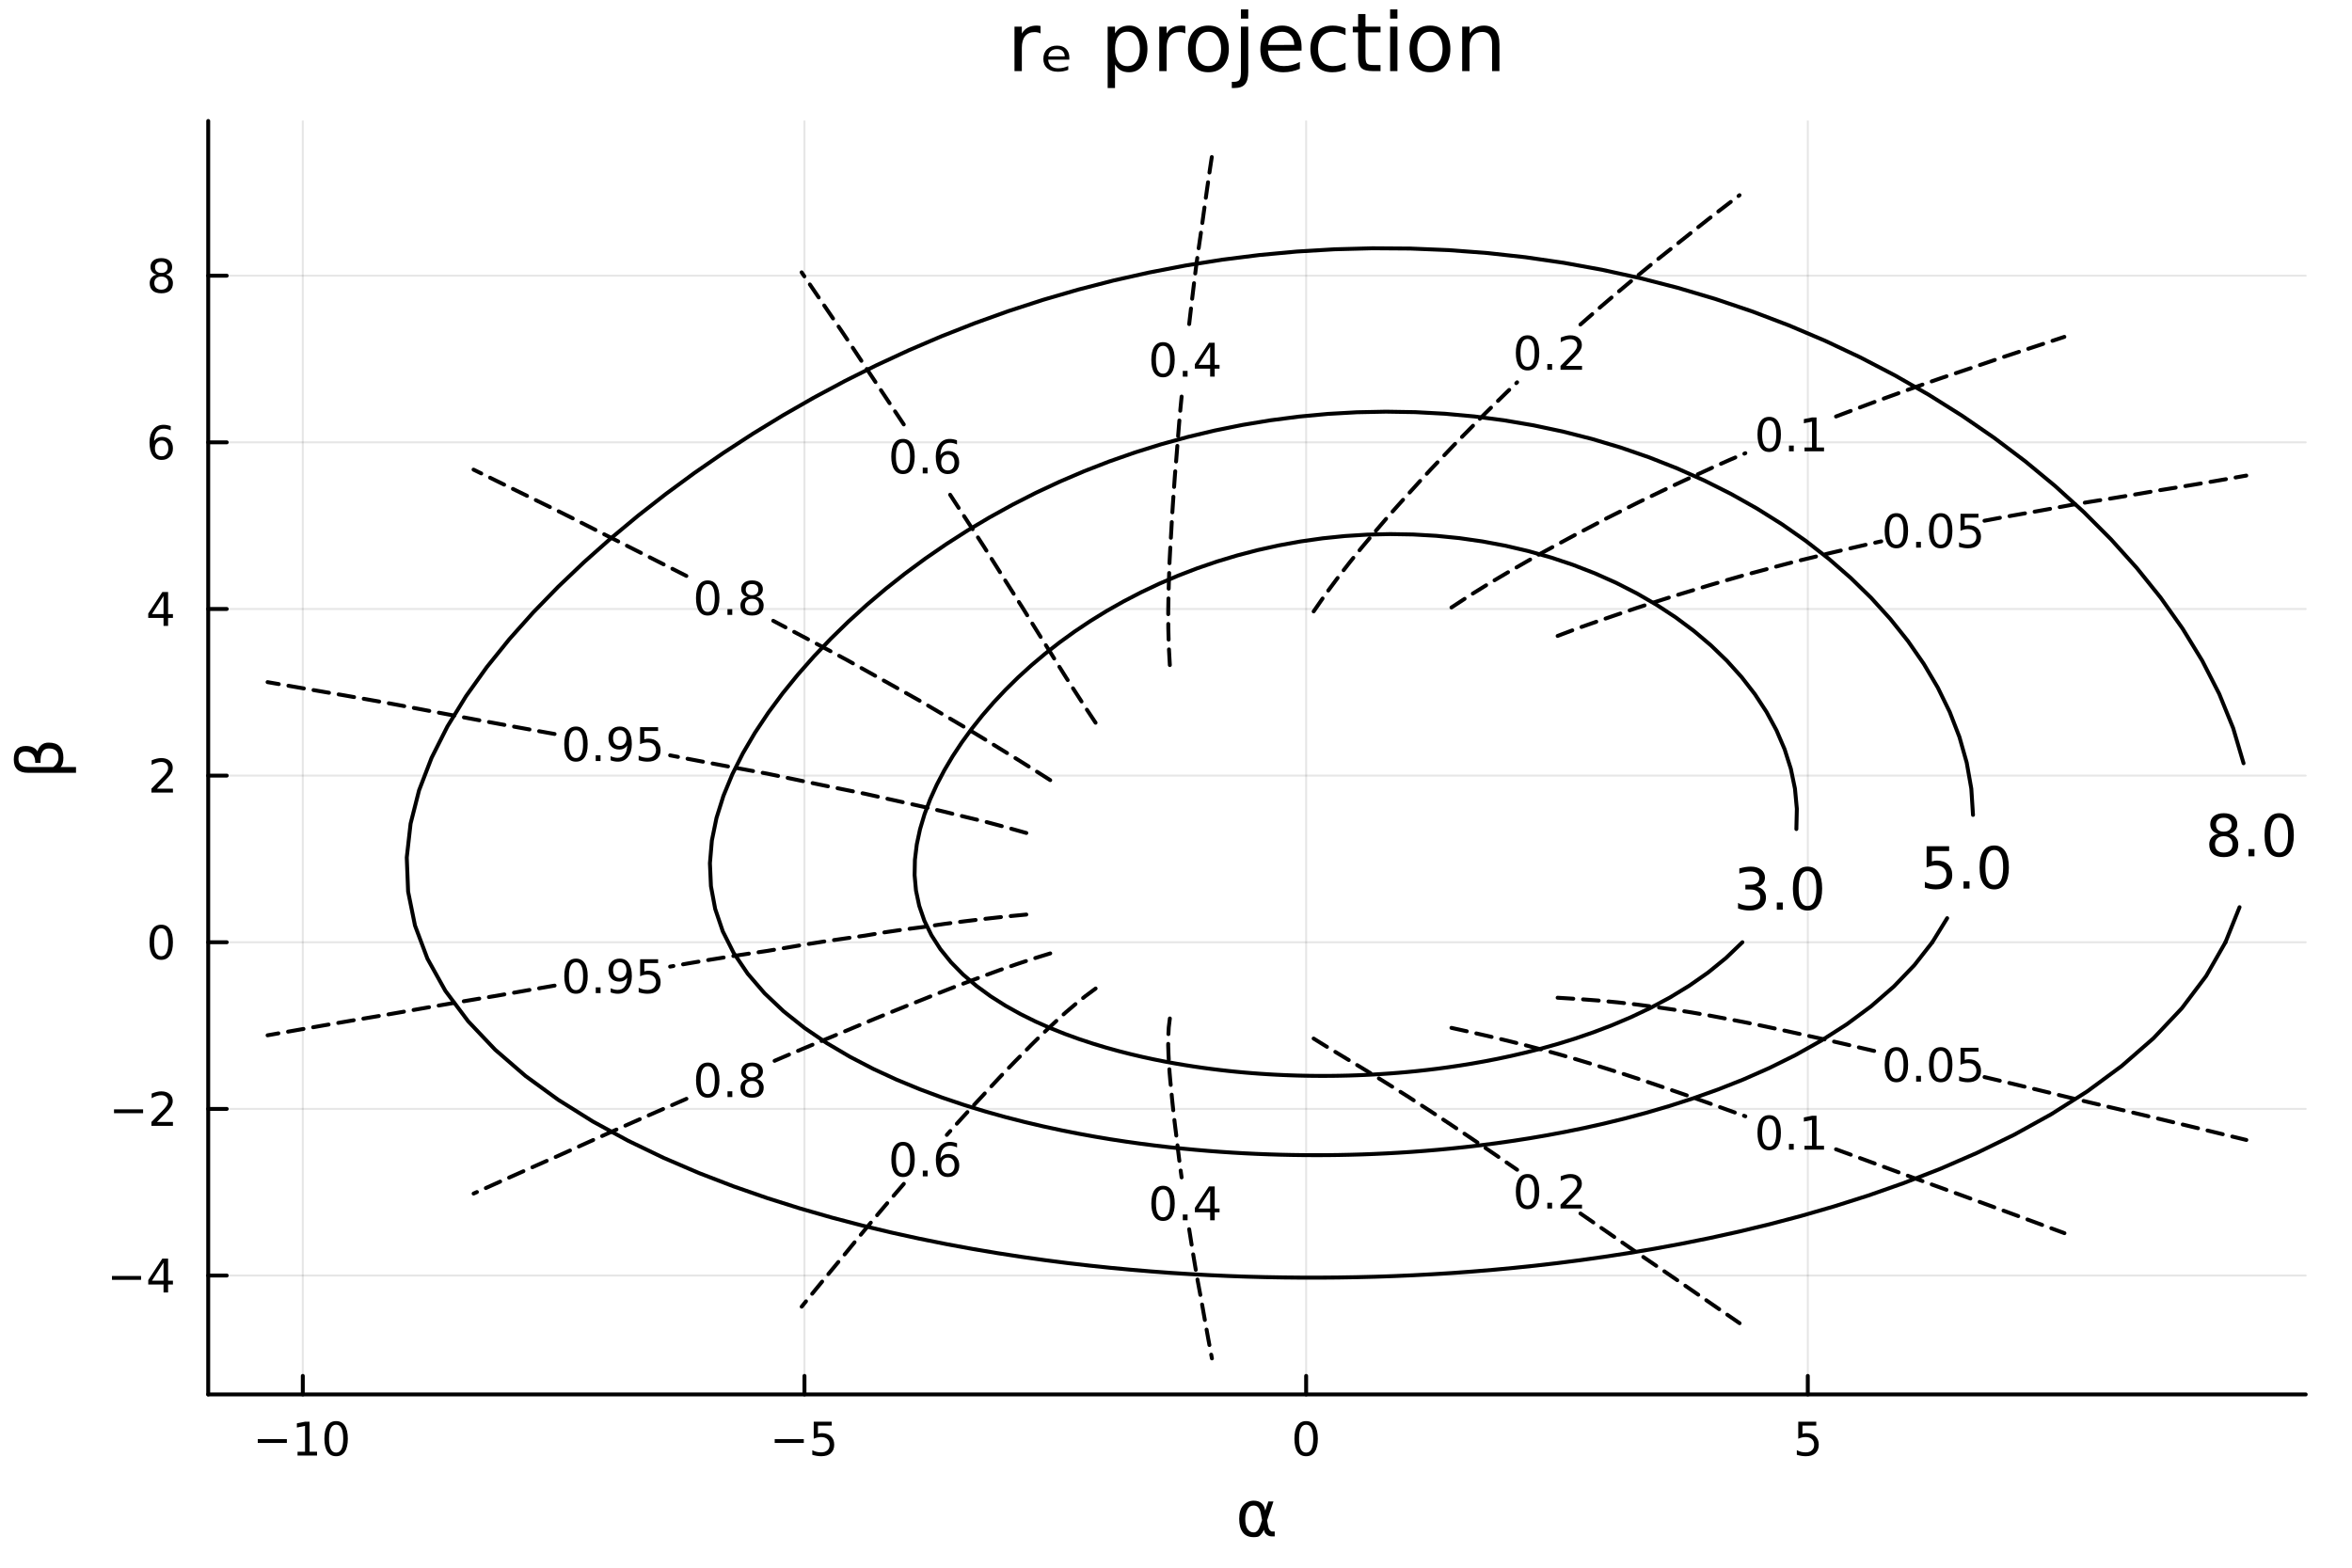 <?xml version="1.0" encoding="utf-8"?>
<svg xmlns="http://www.w3.org/2000/svg" xmlns:xlink="http://www.w3.org/1999/xlink" width="600" height="400" viewBox="0 0 2400 1600">
<defs>
  <clipPath id="clip430">
    <rect x="0" y="0" width="2400" height="1600"/>
  </clipPath>
</defs>
<path clip-path="url(#clip430)" d="
M0 1600 L2400 1600 L2400 0 L0 0  Z
  " fill="#ffffff" fill-rule="evenodd" fill-opacity="0"/>
<defs>
  <clipPath id="clip431">
    <rect x="480" y="0" width="1681" height="1600"/>
  </clipPath>
</defs>
<path clip-path="url(#clip430)" d="
M212.459 1423.18 L2352.76 1423.18 L2352.76 123.472 L212.459 123.472  Z
  " fill="#ffffff" fill-rule="evenodd" fill-opacity="0"/>
<defs>
  <clipPath id="clip432">
    <rect x="212" y="123" width="2141" height="1301"/>
  </clipPath>
</defs>
<polyline clip-path="url(#clip432)" style="stroke:#000000; stroke-linecap:round; stroke-linejoin:round; stroke-width:2; stroke-opacity:0.1; fill:none" points="
  308.98,1423.18 308.98,123.472 
  "/>
<polyline clip-path="url(#clip432)" style="stroke:#000000; stroke-linecap:round; stroke-linejoin:round; stroke-width:2; stroke-opacity:0.1; fill:none" points="
  820.883,1423.18 820.883,123.472 
  "/>
<polyline clip-path="url(#clip432)" style="stroke:#000000; stroke-linecap:round; stroke-linejoin:round; stroke-width:2; stroke-opacity:0.1; fill:none" points="
  1332.79,1423.18 1332.79,123.472 
  "/>
<polyline clip-path="url(#clip432)" style="stroke:#000000; stroke-linecap:round; stroke-linejoin:round; stroke-width:2; stroke-opacity:0.1; fill:none" points="
  1844.69,1423.18 1844.69,123.472 
  "/>
<polyline clip-path="url(#clip430)" style="stroke:#000000; stroke-linecap:round; stroke-linejoin:round; stroke-width:4; stroke-opacity:1; fill:none" points="
  212.459,1423.18 2352.76,1423.18 
  "/>
<polyline clip-path="url(#clip430)" style="stroke:#000000; stroke-linecap:round; stroke-linejoin:round; stroke-width:4; stroke-opacity:1; fill:none" points="
  308.98,1423.18 308.98,1404.28 
  "/>
<polyline clip-path="url(#clip430)" style="stroke:#000000; stroke-linecap:round; stroke-linejoin:round; stroke-width:4; stroke-opacity:1; fill:none" points="
  820.883,1423.18 820.883,1404.28 
  "/>
<polyline clip-path="url(#clip430)" style="stroke:#000000; stroke-linecap:round; stroke-linejoin:round; stroke-width:4; stroke-opacity:1; fill:none" points="
  1332.79,1423.18 1332.79,1404.28 
  "/>
<polyline clip-path="url(#clip430)" style="stroke:#000000; stroke-linecap:round; stroke-linejoin:round; stroke-width:4; stroke-opacity:1; fill:none" points="
  1844.69,1423.18 1844.69,1404.28 
  "/>
<path clip-path="url(#clip430)" d="M263.042 1468.75 L292.718 1468.75 L292.718 1472.69 L263.042 1472.69 L263.042 1468.75 Z" fill="#000000" fill-rule="evenodd" fill-opacity="1" /><path clip-path="url(#clip430)" d="M303.621 1481.64 L311.26 1481.64 L311.26 1455.28 L302.95 1456.95 L302.95 1452.69 L311.214 1451.02 L315.889 1451.02 L315.889 1481.64 L323.528 1481.64 L323.528 1485.58 L303.621 1485.58 L303.621 1481.64 Z" fill="#000000" fill-rule="evenodd" fill-opacity="1" /><path clip-path="url(#clip430)" d="M342.973 1454.1 Q339.362 1454.1 337.533 1457.66 Q335.727 1461.2 335.727 1468.33 Q335.727 1475.44 337.533 1479.01 Q339.362 1482.55 342.973 1482.55 Q346.607 1482.55 348.412 1479.01 Q350.241 1475.44 350.241 1468.33 Q350.241 1461.2 348.412 1457.66 Q346.607 1454.1 342.973 1454.1 M342.973 1450.39 Q348.783 1450.39 351.838 1455 Q354.917 1459.58 354.917 1468.33 Q354.917 1477.06 351.838 1481.67 Q348.783 1486.25 342.973 1486.25 Q337.162 1486.25 334.084 1481.67 Q331.028 1477.06 331.028 1468.33 Q331.028 1459.58 334.084 1455 Q337.162 1450.39 342.973 1450.39 Z" fill="#000000" fill-rule="evenodd" fill-opacity="1" /><path clip-path="url(#clip430)" d="M790.524 1468.75 L820.2 1468.75 L820.2 1472.69 L790.524 1472.69 L790.524 1468.75 Z" fill="#000000" fill-rule="evenodd" fill-opacity="1" /><path clip-path="url(#clip430)" d="M830.339 1451.02 L848.695 1451.02 L848.695 1454.96 L834.621 1454.96 L834.621 1463.43 Q835.64 1463.08 836.658 1462.92 Q837.677 1462.73 838.695 1462.73 Q844.482 1462.73 847.862 1465.9 Q851.241 1469.08 851.241 1474.49 Q851.241 1480.07 847.769 1483.17 Q844.297 1486.25 837.978 1486.25 Q835.802 1486.25 833.533 1485.88 Q831.288 1485.51 828.881 1484.77 L828.881 1480.07 Q830.964 1481.2 833.186 1481.76 Q835.408 1482.32 837.885 1482.32 Q841.89 1482.32 844.228 1480.21 Q846.566 1478.1 846.566 1474.49 Q846.566 1470.88 844.228 1468.77 Q841.89 1466.67 837.885 1466.67 Q836.01 1466.67 834.135 1467.08 Q832.283 1467.5 830.339 1468.38 L830.339 1451.02 Z" fill="#000000" fill-rule="evenodd" fill-opacity="1" /><path clip-path="url(#clip430)" d="M1332.79 1454.1 Q1329.17 1454.1 1327.35 1457.66 Q1325.54 1461.2 1325.54 1468.33 Q1325.54 1475.44 1327.35 1479.01 Q1329.17 1482.55 1332.79 1482.55 Q1336.42 1482.55 1338.23 1479.01 Q1340.05 1475.44 1340.05 1468.33 Q1340.05 1461.2 1338.23 1457.66 Q1336.42 1454.1 1332.79 1454.1 M1332.79 1450.39 Q1338.6 1450.39 1341.65 1455 Q1344.73 1459.58 1344.73 1468.33 Q1344.73 1477.06 1341.65 1481.67 Q1338.6 1486.25 1332.79 1486.25 Q1326.98 1486.25 1323.9 1481.67 Q1320.84 1477.06 1320.84 1468.33 Q1320.84 1459.58 1323.9 1455 Q1326.98 1450.39 1332.79 1450.39 Z" fill="#000000" fill-rule="evenodd" fill-opacity="1" /><path clip-path="url(#clip430)" d="M1834.97 1451.02 L1853.32 1451.02 L1853.32 1454.96 L1839.25 1454.96 L1839.25 1463.43 Q1840.27 1463.08 1841.29 1462.92 Q1842.3 1462.73 1843.32 1462.73 Q1849.11 1462.73 1852.49 1465.9 Q1855.87 1469.08 1855.87 1474.49 Q1855.87 1480.07 1852.4 1483.17 Q1848.93 1486.25 1842.61 1486.25 Q1840.43 1486.25 1838.16 1485.88 Q1835.92 1485.51 1833.51 1484.77 L1833.51 1480.07 Q1835.59 1481.2 1837.81 1481.76 Q1840.04 1482.32 1842.51 1482.32 Q1846.52 1482.32 1848.86 1480.21 Q1851.19 1478.1 1851.19 1474.49 Q1851.19 1470.88 1848.86 1468.77 Q1846.52 1466.67 1842.51 1466.67 Q1840.64 1466.67 1838.76 1467.08 Q1836.91 1467.5 1834.97 1468.38 L1834.97 1451.02 Z" fill="#000000" fill-rule="evenodd" fill-opacity="1" /><path clip-path="url(#clip430)" d="M1287.81 1551.46 L1286.41 1544.11 Q1284.98 1536.57 1279.31 1536.57 Q1275.05 1536.57 1273.11 1540.07 Q1270.66 1544.46 1270.66 1550.25 Q1270.66 1557.25 1273.04 1560.6 Q1275.46 1564 1279.31 1564 Q1283.58 1564 1285.87 1557.22 L1287.81 1551.46 M1291.09 1541.72 L1294.24 1532.4 L1299.46 1532.4 L1292.94 1551.72 L1294.21 1558.69 Q1294.5 1560.25 1295.61 1561.55 Q1296.91 1563.08 1297.93 1563.08 L1300.73 1563.08 L1300.73 1568.04 L1297.23 1568.04 Q1294.24 1568.04 1291.57 1565.37 Q1290.26 1564.03 1289.72 1561.23 Q1288.26 1564.77 1285.27 1567.53 Q1283.86 1568.84 1279.31 1568.84 Q1271.83 1568.84 1268.2 1564 Q1264.48 1559 1264.48 1550.25 Q1264.48 1540.89 1268.52 1536.5 Q1273.01 1531.6 1279.31 1531.6 Q1289.21 1531.6 1291.09 1541.72 Z" fill="#000000" fill-rule="evenodd" fill-opacity="1" /><polyline clip-path="url(#clip432)" style="stroke:#000000; stroke-linecap:round; stroke-linejoin:round; stroke-width:2; stroke-opacity:0.1; fill:none" points="
  212.459,1301.83 2352.76,1301.83 
  "/>
<polyline clip-path="url(#clip432)" style="stroke:#000000; stroke-linecap:round; stroke-linejoin:round; stroke-width:2; stroke-opacity:0.1; fill:none" points="
  212.459,1131.76 2352.76,1131.76 
  "/>
<polyline clip-path="url(#clip432)" style="stroke:#000000; stroke-linecap:round; stroke-linejoin:round; stroke-width:2; stroke-opacity:0.1; fill:none" points="
  212.459,961.68 2352.76,961.68 
  "/>
<polyline clip-path="url(#clip432)" style="stroke:#000000; stroke-linecap:round; stroke-linejoin:round; stroke-width:2; stroke-opacity:0.1; fill:none" points="
  212.459,791.604 2352.76,791.604 
  "/>
<polyline clip-path="url(#clip432)" style="stroke:#000000; stroke-linecap:round; stroke-linejoin:round; stroke-width:2; stroke-opacity:0.1; fill:none" points="
  212.459,621.528 2352.76,621.528 
  "/>
<polyline clip-path="url(#clip432)" style="stroke:#000000; stroke-linecap:round; stroke-linejoin:round; stroke-width:2; stroke-opacity:0.1; fill:none" points="
  212.459,451.452 2352.76,451.452 
  "/>
<polyline clip-path="url(#clip432)" style="stroke:#000000; stroke-linecap:round; stroke-linejoin:round; stroke-width:2; stroke-opacity:0.1; fill:none" points="
  212.459,281.376 2352.76,281.376 
  "/>
<polyline clip-path="url(#clip430)" style="stroke:#000000; stroke-linecap:round; stroke-linejoin:round; stroke-width:4; stroke-opacity:1; fill:none" points="
  212.459,1423.18 212.459,123.472 
  "/>
<polyline clip-path="url(#clip430)" style="stroke:#000000; stroke-linecap:round; stroke-linejoin:round; stroke-width:4; stroke-opacity:1; fill:none" points="
  212.459,1301.83 231.357,1301.83 
  "/>
<polyline clip-path="url(#clip430)" style="stroke:#000000; stroke-linecap:round; stroke-linejoin:round; stroke-width:4; stroke-opacity:1; fill:none" points="
  212.459,1131.76 231.357,1131.76 
  "/>
<polyline clip-path="url(#clip430)" style="stroke:#000000; stroke-linecap:round; stroke-linejoin:round; stroke-width:4; stroke-opacity:1; fill:none" points="
  212.459,961.68 231.357,961.68 
  "/>
<polyline clip-path="url(#clip430)" style="stroke:#000000; stroke-linecap:round; stroke-linejoin:round; stroke-width:4; stroke-opacity:1; fill:none" points="
  212.459,791.604 231.357,791.604 
  "/>
<polyline clip-path="url(#clip430)" style="stroke:#000000; stroke-linecap:round; stroke-linejoin:round; stroke-width:4; stroke-opacity:1; fill:none" points="
  212.459,621.528 231.357,621.528 
  "/>
<polyline clip-path="url(#clip430)" style="stroke:#000000; stroke-linecap:round; stroke-linejoin:round; stroke-width:4; stroke-opacity:1; fill:none" points="
  212.459,451.452 231.357,451.452 
  "/>
<polyline clip-path="url(#clip430)" style="stroke:#000000; stroke-linecap:round; stroke-linejoin:round; stroke-width:4; stroke-opacity:1; fill:none" points="
  212.459,281.376 231.357,281.376 
  "/>
<path clip-path="url(#clip430)" d="M114.26 1302.28 L143.936 1302.28 L143.936 1306.22 L114.26 1306.22 L114.26 1302.28 Z" fill="#000000" fill-rule="evenodd" fill-opacity="1" /><path clip-path="url(#clip430)" d="M166.876 1288.63 L155.07 1307.07 L166.876 1307.07 L166.876 1288.63 M165.649 1284.55 L171.528 1284.55 L171.528 1307.07 L176.459 1307.07 L176.459 1310.96 L171.528 1310.96 L171.528 1319.11 L166.876 1319.11 L166.876 1310.96 L151.274 1310.96 L151.274 1306.45 L165.649 1284.55 Z" fill="#000000" fill-rule="evenodd" fill-opacity="1" /><path clip-path="url(#clip430)" d="M116.343 1132.21 L146.019 1132.21 L146.019 1136.14 L116.343 1136.14 L116.343 1132.21 Z" fill="#000000" fill-rule="evenodd" fill-opacity="1" /><path clip-path="url(#clip430)" d="M160.14 1145.1 L176.459 1145.1 L176.459 1149.04 L154.515 1149.04 L154.515 1145.1 Q157.177 1142.35 161.76 1137.72 Q166.366 1133.06 167.547 1131.72 Q169.792 1129.2 170.672 1127.46 Q171.575 1125.7 171.575 1124.01 Q171.575 1121.26 169.63 1119.52 Q167.709 1117.79 164.607 1117.79 Q162.408 1117.79 159.954 1118.55 Q157.524 1119.31 154.746 1120.86 L154.746 1116.14 Q157.57 1115.01 160.024 1114.43 Q162.477 1113.85 164.515 1113.85 Q169.885 1113.85 173.079 1116.54 Q176.274 1119.22 176.274 1123.71 Q176.274 1125.84 175.464 1127.76 Q174.677 1129.66 172.57 1132.25 Q171.991 1132.92 168.889 1136.14 Q165.788 1139.34 160.14 1145.1 Z" fill="#000000" fill-rule="evenodd" fill-opacity="1" /><path clip-path="url(#clip430)" d="M164.515 947.479 Q160.903 947.479 159.075 951.043 Q157.269 954.585 157.269 961.715 Q157.269 968.821 159.075 972.386 Q160.903 975.928 164.515 975.928 Q168.149 975.928 169.954 972.386 Q171.783 968.821 171.783 961.715 Q171.783 954.585 169.954 951.043 Q168.149 947.479 164.515 947.479 M164.515 943.775 Q170.325 943.775 173.38 948.381 Q176.459 952.965 176.459 961.715 Q176.459 970.442 173.38 975.048 Q170.325 979.631 164.515 979.631 Q158.704 979.631 155.626 975.048 Q152.57 970.442 152.57 961.715 Q152.57 952.965 155.626 948.381 Q158.704 943.775 164.515 943.775 Z" fill="#000000" fill-rule="evenodd" fill-opacity="1" /><path clip-path="url(#clip430)" d="M160.14 804.949 L176.459 804.949 L176.459 808.884 L154.515 808.884 L154.515 804.949 Q157.177 802.194 161.76 797.565 Q166.366 792.912 167.547 791.569 Q169.792 789.046 170.672 787.31 Q171.575 785.551 171.575 783.861 Q171.575 781.106 169.63 779.37 Q167.709 777.634 164.607 777.634 Q162.408 777.634 159.954 778.398 Q157.524 779.162 154.746 780.713 L154.746 775.991 Q157.57 774.856 160.024 774.278 Q162.477 773.699 164.515 773.699 Q169.885 773.699 173.079 776.384 Q176.274 779.069 176.274 783.56 Q176.274 785.69 175.464 787.611 Q174.677 789.509 172.57 792.102 Q171.991 792.773 168.889 795.991 Q165.788 799.185 160.14 804.949 Z" fill="#000000" fill-rule="evenodd" fill-opacity="1" /><path clip-path="url(#clip430)" d="M166.876 608.322 L155.07 626.771 L166.876 626.771 L166.876 608.322 M165.649 604.248 L171.528 604.248 L171.528 626.771 L176.459 626.771 L176.459 630.66 L171.528 630.66 L171.528 638.808 L166.876 638.808 L166.876 630.66 L151.274 630.66 L151.274 626.146 L165.649 604.248 Z" fill="#000000" fill-rule="evenodd" fill-opacity="1" /><path clip-path="url(#clip430)" d="M164.931 449.589 Q161.783 449.589 159.931 451.742 Q158.103 453.894 158.103 457.644 Q158.103 461.371 159.931 463.547 Q161.783 465.7 164.931 465.7 Q168.079 465.7 169.908 463.547 Q171.76 461.371 171.76 457.644 Q171.76 453.894 169.908 451.742 Q168.079 449.589 164.931 449.589 M174.214 434.936 L174.214 439.195 Q172.454 438.362 170.649 437.922 Q168.866 437.482 167.107 437.482 Q162.477 437.482 160.024 440.607 Q157.593 443.732 157.246 450.052 Q158.612 448.038 160.672 446.973 Q162.732 445.885 165.209 445.885 Q170.417 445.885 173.427 449.056 Q176.459 452.205 176.459 457.644 Q176.459 462.968 173.311 466.186 Q170.163 469.404 164.931 469.404 Q158.936 469.404 155.765 464.82 Q152.593 460.214 152.593 451.487 Q152.593 443.293 156.482 438.431 Q160.371 433.547 166.922 433.547 Q168.681 433.547 170.464 433.894 Q172.269 434.242 174.214 434.936 Z" fill="#000000" fill-rule="evenodd" fill-opacity="1" /><path clip-path="url(#clip430)" d="M164.607 282.244 Q161.274 282.244 159.353 284.027 Q157.454 285.809 157.454 288.934 Q157.454 292.059 159.353 293.842 Q161.274 295.624 164.607 295.624 Q167.94 295.624 169.862 293.842 Q171.783 292.036 171.783 288.934 Q171.783 285.809 169.862 284.027 Q167.964 282.244 164.607 282.244 M159.931 280.254 Q156.922 279.513 155.232 277.453 Q153.566 275.393 153.566 272.43 Q153.566 268.286 156.505 265.879 Q159.468 263.471 164.607 263.471 Q169.769 263.471 172.709 265.879 Q175.649 268.286 175.649 272.43 Q175.649 275.393 173.959 277.453 Q172.292 279.513 169.306 280.254 Q172.686 281.041 174.561 283.332 Q176.459 285.624 176.459 288.934 Q176.459 293.957 173.38 296.642 Q170.325 299.328 164.607 299.328 Q158.89 299.328 155.811 296.642 Q152.755 293.957 152.755 288.934 Q152.755 285.624 154.653 283.332 Q156.552 281.041 159.931 280.254 M158.218 272.869 Q158.218 275.555 159.885 277.059 Q161.575 278.564 164.607 278.564 Q167.616 278.564 169.306 277.059 Q171.019 275.555 171.019 272.869 Q171.019 270.184 169.306 268.68 Q167.616 267.175 164.607 267.175 Q161.575 267.175 159.885 268.68 Q158.218 270.184 158.218 272.869 Z" fill="#000000" fill-rule="evenodd" fill-opacity="1" /><path clip-path="url(#clip430)" d="M61.808 782.843 L77.563 782.843 L77.563 788.731 L28.579 788.731 Q14.065 788.731 14.065 775.172 Q14.065 761.358 26.319 761.358 Q35.04 761.358 38.223 766.833 Q41.088 757.921 49.586 757.921 Q64.673 757.921 64.673 773.262 Q64.673 780.01 61.808 782.843 M54.169 782.843 Q59.675 779.31 59.675 773.04 Q59.675 763.873 49.681 763.873 Q40.706 763.873 41.406 778.641 L35.995 778.641 Q35.995 767.088 25.81 767.088 Q18.84 767.088 18.84 774.535 Q18.84 782.843 28.77 782.843 L54.169 782.843 Z" fill="#000000" fill-rule="evenodd" fill-opacity="1" /><path clip-path="url(#clip430)" d="M1061.77 34.173 Q1060.52 33.444 1059.02 33.12 Q1057.56 32.756 1055.78 32.756 Q1049.46 32.756 1046.05 36.888 Q1042.69 40.979 1042.69 48.676 L1042.69 72.576 L1035.2 72.576 L1035.2 27.206 L1042.69 27.206 L1042.69 34.254 Q1045.04 30.122 1048.81 28.138 Q1052.58 26.112 1057.96 26.112 Q1058.73 26.112 1059.67 26.234 Q1060.6 26.315 1061.73 26.517 L1061.77 34.173 Z" fill="#000000" fill-rule="evenodd" fill-opacity="1" /><path clip-path="url(#clip430)" d="M1091.14 58.843 L1091.14 60.869 L1069.55 60.869 Q1069.87 65.163 1072.47 67.431 Q1075.1 69.7 1079.76 69.7 Q1082.47 69.7 1085.02 69.092 Q1087.54 68.525 1090.05 67.35 L1090.05 71.28 Q1087.54 72.252 1084.86 72.738 Q1082.23 73.224 1079.47 73.224 Q1072.63 73.224 1068.66 69.7 Q1064.65 66.176 1064.65 60.14 Q1064.65 53.901 1068.46 50.215 Q1072.22 46.569 1078.66 46.569 Q1084.42 46.569 1087.78 49.85 Q1091.14 53.172 1091.14 58.843 M1086.44 57.588 Q1086.4 54.185 1084.3 52.119 Q1082.19 50.093 1078.71 50.093 Q1074.78 50.093 1072.43 52.078 Q1070.08 54.023 1069.71 57.588 L1086.44 57.588 Z" fill="#000000" fill-rule="evenodd" fill-opacity="1" /><path clip-path="url(#clip430)" d="M1137.77 65.77 L1137.77 89.833 L1130.27 89.833 L1130.27 27.206 L1137.77 27.206 L1137.77 34.092 Q1140.12 30.041 1143.68 28.097 Q1147.29 26.112 1152.27 26.112 Q1160.53 26.112 1165.68 32.675 Q1170.86 39.237 1170.86 49.931 Q1170.86 60.626 1165.68 67.188 Q1160.53 73.751 1152.27 73.751 Q1147.29 73.751 1143.68 71.806 Q1140.12 69.821 1137.77 65.77 M1163.13 49.931 Q1163.13 41.708 1159.72 37.05 Q1156.36 32.35 1150.45 32.35 Q1144.53 32.35 1141.13 37.05 Q1137.77 41.708 1137.77 49.931 Q1137.77 58.155 1141.13 62.854 Q1144.53 67.512 1150.45 67.512 Q1156.36 67.512 1159.72 62.854 Q1163.13 58.155 1163.13 49.931 Z" fill="#000000" fill-rule="evenodd" fill-opacity="1" /><path clip-path="url(#clip430)" d="M1209.51 34.173 Q1208.25 33.444 1206.75 33.12 Q1205.3 32.756 1203.51 32.756 Q1197.19 32.756 1193.79 36.888 Q1190.43 40.979 1190.43 48.676 L1190.43 72.576 L1182.93 72.576 L1182.93 27.206 L1190.43 27.206 L1190.43 34.254 Q1192.78 30.122 1196.55 28.138 Q1200.31 26.112 1205.7 26.112 Q1206.47 26.112 1207.4 26.234 Q1208.33 26.315 1209.47 26.517 L1209.51 34.173 Z" fill="#000000" fill-rule="evenodd" fill-opacity="1" /><path clip-path="url(#clip430)" d="M1233.09 32.431 Q1227.09 32.431 1223.61 37.131 Q1220.12 41.789 1220.12 49.931 Q1220.12 58.074 1223.57 62.773 Q1227.05 67.431 1233.09 67.431 Q1239.04 67.431 1242.52 62.732 Q1246.01 58.033 1246.01 49.931 Q1246.01 41.87 1242.52 37.171 Q1239.04 32.431 1233.09 32.431 M1233.09 26.112 Q1242.81 26.112 1248.36 32.431 Q1253.91 38.751 1253.91 49.931 Q1253.91 61.071 1248.36 67.431 Q1242.81 73.751 1233.09 73.751 Q1223.32 73.751 1217.77 67.431 Q1212.26 61.071 1212.26 49.931 Q1212.26 38.751 1217.77 32.431 Q1223.32 26.112 1233.09 26.112 Z" fill="#000000" fill-rule="evenodd" fill-opacity="1" /><path clip-path="url(#clip430)" d="M1266.26 27.206 L1273.72 27.206 L1273.72 73.386 Q1273.72 82.055 1270.39 85.944 Q1267.11 89.833 1259.78 89.833 L1256.94 89.833 L1256.94 83.513 L1258.93 83.513 Q1263.18 83.513 1264.72 81.528 Q1266.26 79.584 1266.26 73.386 L1266.26 27.206 M1266.26 9.544 L1273.72 9.544 L1273.72 18.983 L1266.26 18.983 L1266.26 9.544 Z" fill="#000000" fill-rule="evenodd" fill-opacity="1" /><path clip-path="url(#clip430)" d="M1328.12 48.028 L1328.12 51.673 L1293.85 51.673 Q1294.33 59.37 1298.47 63.421 Q1302.64 67.431 1310.05 67.431 Q1314.35 67.431 1318.36 66.378 Q1322.41 65.325 1326.38 63.218 L1326.38 70.267 Q1322.37 71.968 1318.15 72.86 Q1313.94 73.751 1309.61 73.751 Q1298.75 73.751 1292.39 67.431 Q1286.07 61.112 1286.07 50.337 Q1286.07 39.197 1292.07 32.675 Q1298.1 26.112 1308.31 26.112 Q1317.47 26.112 1322.77 32.026 Q1328.12 37.9 1328.12 48.028 M1320.67 45.84 Q1320.58 39.723 1317.22 36.077 Q1313.9 32.431 1308.39 32.431 Q1302.15 32.431 1298.39 35.956 Q1294.66 39.48 1294.09 45.88 L1320.67 45.84 Z" fill="#000000" fill-rule="evenodd" fill-opacity="1" /><path clip-path="url(#clip430)" d="M1373 28.948 L1373 35.915 Q1369.84 34.173 1366.64 33.323 Q1363.48 32.431 1360.24 32.431 Q1352.99 32.431 1348.98 37.05 Q1344.97 41.627 1344.97 49.931 Q1344.97 58.236 1348.98 62.854 Q1352.99 67.431 1360.24 67.431 Q1363.48 67.431 1366.64 66.581 Q1369.84 65.689 1373 63.948 L1373 70.834 Q1369.88 72.292 1366.52 73.022 Q1363.2 73.751 1359.43 73.751 Q1349.18 73.751 1343.15 67.31 Q1337.11 60.869 1337.11 49.931 Q1337.11 38.832 1343.19 32.472 Q1349.31 26.112 1359.92 26.112 Q1363.36 26.112 1366.64 26.841 Q1369.92 27.53 1373 28.948 Z" fill="#000000" fill-rule="evenodd" fill-opacity="1" /><path clip-path="url(#clip430)" d="M1393.34 14.324 L1393.34 27.206 L1408.69 27.206 L1408.69 32.999 L1393.34 32.999 L1393.34 57.628 Q1393.34 63.178 1394.84 64.758 Q1396.38 66.338 1401.04 66.338 L1408.69 66.338 L1408.69 72.576 L1401.04 72.576 Q1392.41 72.576 1389.13 69.376 Q1385.84 66.135 1385.84 57.628 L1385.84 32.999 L1380.38 32.999 L1380.38 27.206 L1385.84 27.206 L1385.84 14.324 L1393.34 14.324 Z" fill="#000000" fill-rule="evenodd" fill-opacity="1" /><path clip-path="url(#clip430)" d="M1418.49 27.206 L1425.95 27.206 L1425.95 72.576 L1418.49 72.576 L1418.49 27.206 M1418.49 9.544 L1425.95 9.544 L1425.95 18.983 L1418.49 18.983 L1418.49 9.544 Z" fill="#000000" fill-rule="evenodd" fill-opacity="1" /><path clip-path="url(#clip430)" d="M1459.13 32.431 Q1453.13 32.431 1449.65 37.131 Q1446.16 41.789 1446.16 49.931 Q1446.16 58.074 1449.61 62.773 Q1453.09 67.431 1459.13 67.431 Q1465.08 67.431 1468.56 62.732 Q1472.05 58.033 1472.05 49.931 Q1472.05 41.87 1468.56 37.171 Q1465.08 32.431 1459.13 32.431 M1459.13 26.112 Q1468.85 26.112 1474.4 32.431 Q1479.95 38.751 1479.95 49.931 Q1479.95 61.071 1474.4 67.431 Q1468.85 73.751 1459.13 73.751 Q1449.36 73.751 1443.81 67.431 Q1438.3 61.071 1438.3 49.931 Q1438.3 38.751 1443.81 32.431 Q1449.36 26.112 1459.13 26.112 Z" fill="#000000" fill-rule="evenodd" fill-opacity="1" /><path clip-path="url(#clip430)" d="M1530.02 45.192 L1530.02 72.576 L1522.56 72.576 L1522.56 45.435 Q1522.56 38.994 1520.05 35.794 Q1517.54 32.594 1512.52 32.594 Q1506.48 32.594 1503 36.442 Q1499.51 40.29 1499.51 46.934 L1499.51 72.576 L1492.02 72.576 L1492.02 27.206 L1499.51 27.206 L1499.51 34.254 Q1502.19 30.163 1505.79 28.138 Q1509.44 26.112 1514.18 26.112 Q1522 26.112 1526.01 30.973 Q1530.02 35.794 1530.02 45.192 Z" fill="#000000" fill-rule="evenodd" fill-opacity="1" /><polyline clip-path="url(#clip432)" style="stroke:#000000; stroke-linecap:round; stroke-linejoin:round; stroke-width:4; stroke-opacity:1; fill:none" points="
  1833.03,846.14 1833.52,825.503 1831.6,804.963 1827.4,784.669 1821.06,764.755 1812.72,745.336 1802.52,726.512 1790.61,708.37 1777.11,690.985 1762.18,674.421 
  1745.92,658.734 1728.48,643.971 1709.97,630.171 1690.49,617.366 1670.17,605.581 1649.12,594.837 1627.42,585.145 1605.19,576.515 1582.52,568.949 1559.5,562.446 
  1536.21,556.998 1512.75,552.595 1489.18,549.223 1465.6,546.864 1442.05,545.496 1418.63,545.095 1395.37,545.634 1372.35,547.084 1349.62,549.415 1327.22,552.594 
  1305.2,556.588 1283.6,561.363 1262.45,566.883 1241.79,573.114 1221.65,580.02 1202.04,587.568 1182.99,595.722 1164.52,604.45 1146.65,613.72 1129.37,623.5 
  1112.72,633.762 1096.68,644.476 1081.27,655.618 1066.5,667.162 1052.36,679.087 1038.87,691.372 1026.04,703.999 1013.87,716.952 1002.37,730.217 991.568,743.781 
  981.482,757.636 972.147,771.771 963.607,786.177 955.921,800.846 949.162,815.766 943.425,830.921 938.824,846.288 935.496,861.833 933.59,877.504 933.269,893.233 
  934.688,908.925 937.978,924.463 943.225,939.707 950.443,954.501 959.563,968.688 970.427,982.119 982.799,994.672 996.385,1006.26 1010.86,1016.83 1025.92,1026.39 
  1041.26,1034.95 1056.63,1042.57 1071.84,1049.31 1086.73,1055.27 1101.19,1060.52 1115.17,1065.13 1128.61,1069.19 1141.52,1072.77 1153.89,1075.92 1165.74,1078.7 
  1177.09,1081.16 1187.97,1083.33 1198.42,1085.25 1208.46,1086.96 1218.14,1088.48 1227.47,1089.84 1236.5,1091.04 1245.25,1092.11 1253.76,1093.06 1262.06,1093.9 
  1270.16,1094.65 1278.09,1095.3 1285.89,1095.88 1293.56,1096.38 1301.14,1096.81 1308.65,1097.17 1316.1,1097.47 1323.52,1097.71 1330.93,1097.89 1338.35,1098.01 
  1345.8,1098.07 1353.3,1098.07 1360.88,1098.02 1368.55,1097.89 1376.34,1097.71 1384.27,1097.45 1392.37,1097.12 1400.66,1096.7 1409.18,1096.2 1417.95,1095.6 
  1427,1094.9 1436.38,1094.07 1446.12,1093.11 1456.26,1092 1466.84,1090.72 1477.91,1089.23 1489.52,1087.52 1501.71,1085.55 1514.54,1083.27 1528.06,1080.65 
  1542.32,1077.61 1557.35,1074.11 1573.2,1070.05 1589.87,1065.36 1607.36,1059.94 1625.63,1053.68 1644.59,1046.48 1664.12,1038.21 1684.01,1028.76 1704.01,1018.05 
  1723.79,1005.99 1742.98,992.566 1761.16,977.775 1777.95,961.68 
  "/>
<polyline clip-path="url(#clip432)" style="stroke:#000000; stroke-linecap:round; stroke-linejoin:round; stroke-width:4; stroke-opacity:1; fill:none" points="
  1971.76,961.68 1986.91,937.104 
  "/>
<polyline clip-path="url(#clip432)" style="stroke:#000000; stroke-linecap:round; stroke-linejoin:round; stroke-width:4; stroke-opacity:1; fill:none" points="
  2013.27,831.714 2011.54,804.912 2006.85,778.364 1999.43,752.232 1989.52,726.651 1977.33,701.732 1963.05,677.569 1946.88,654.239 1928.97,631.81 1909.48,610.341 
  1888.54,589.883 1866.28,570.48 1842.82,552.17 1818.26,534.986 1792.73,518.957 1766.32,504.106 1739.13,490.451 1711.26,478.006 1682.8,466.781 1653.84,456.781 
  1624.48,448.006 1594.8,440.452 1564.87,434.114 1534.78,428.98 1504.6,425.035 1474.41,422.263 1444.27,420.642 1414.25,420.151 1384.41,420.762 1354.8,422.45 
  1325.49,425.185 1296.51,428.935 1267.91,433.67 1239.73,439.357 1212.02,445.962 1184.79,453.452 1158.08,461.793 1131.92,470.954 1106.33,480.9 1081.32,491.601 
  1056.91,503.027 1033.11,515.149 1009.93,527.939 987.385,541.373 965.471,555.428 944.197,570.085 923.569,585.327 903.594,601.139 884.282,617.512 865.649,634.44 
  847.718,651.92 830.521,669.955 814.109,688.549 798.551,707.711 783.942,727.451 770.41,747.776 758.124,768.692 747.298,790.19 738.194,812.247 731.118,834.81 
  726.409,857.792 724.414,881.06 725.456,904.43 729.782,927.668 737.524,950.503 748.66,972.648 762.999,993.819 780.191,1013.77 799.768,1032.31 821.193,1049.33 
  843.913,1064.77 867.413,1078.64 891.238,1091.01 915.017,1101.98 938.462,1111.66 961.366,1120.19 983.588,1127.68 1005.04,1134.27 1025.69,1140.05 1045.51,1145.13 
  1064.53,1149.6 1082.77,1153.53 1100.27,1157 1117.08,1160.06 1133.24,1162.77 1148.81,1165.15 1163.84,1167.26 1178.38,1169.13 1192.46,1170.77 1206.15,1172.22 
  1219.48,1173.48 1232.5,1174.59 1245.24,1175.55 1257.75,1176.38 1270.06,1177.08 1282.21,1177.66 1294.22,1178.13 1306.15,1178.5 1318,1178.76 1329.83,1178.92 
  1341.66,1178.98 1353.52,1178.95 1365.45,1178.81 1377.48,1178.56 1389.64,1178.22 1401.97,1177.75 1414.5,1177.17 1427.27,1176.46 1440.33,1175.62 1453.71,1174.62 
  1467.45,1173.46 1481.61,1172.11 1496.24,1170.57 1511.38,1168.79 1527.09,1166.76 1543.42,1164.43 1560.45,1161.78 1578.22,1158.74 1596.8,1155.27 1616.24,1151.31 
  1636.6,1146.77 1657.92,1141.57 1680.22,1135.62 1703.51,1128.79 1727.76,1120.97 1752.88,1112.02 1778.76,1101.8 1805.18,1090.15 1831.86,1076.95 1858.42,1062.07 
  1884.41,1045.44 1909.29,1027.02 1932.5,1006.84 1953.49,985 1971.76,961.68 
  "/>
<polyline clip-path="url(#clip432)" style="stroke:#000000; stroke-linecap:round; stroke-linejoin:round; stroke-width:4; stroke-opacity:1; fill:none" points="
  2270.88,961.68 2285.25,925.895 
  "/>
<polyline clip-path="url(#clip432)" style="stroke:#000000; stroke-linecap:round; stroke-linejoin:round; stroke-width:4; stroke-opacity:1; fill:none" points="
  2289.34,778.987 2278.76,743.192 2264.56,708.278 2247.21,674.384 2227.16,641.605 2204.77,610.002 2180.34,579.619 2154.12,550.484 2126.32,522.622 2097.08,496.053 
  2066.55,470.794 2034.86,446.864 2002.1,424.281 1968.36,403.061 1933.75,383.22 1898.33,364.772 1862.2,347.729 1825.43,332.101 1788.1,317.895 1750.29,305.115 
  1712.07,293.762 1673.52,283.835 1634.72,275.326 1595.73,268.23 1556.63,262.532 1517.48,258.22 1478.35,255.275 1439.29,253.677 1400.38,253.404 1361.66,254.431 
  1323.19,256.732 1285.02,260.279 1247.19,265.041 1209.74,270.989 1172.7,278.091 1136.12,286.315 1100.01,295.63 1064.41,306.005 1029.32,317.409 994.773,329.812 
  960.769,343.187 927.316,357.507 894.42,372.749 862.079,388.892 830.292,405.92 799.054,423.82 768.361,442.584 738.211,462.209 708.604,482.702 679.549,504.072 
  651.067,526.341 623.195,549.536 595.998,573.693 569.574,598.858 544.068,625.08 519.686,652.412 496.709,680.901 475.505,710.581 456.538,741.46 440.365,773.501 
  427.619,806.602 418.972,840.584 415.068,875.171 416.448,909.994 423.46,944.606 436.192,978.514 454.435,1011.22 477.695,1042.29 505.252,1071.34 536.244,1098.15 
  569.766,1122.57 604.948,1144.6 641.016,1164.3 677.327,1181.8 713.371,1197.28 748.773,1210.92 783.267,1222.91 816.686,1233.45 848.933,1242.71 879.97,1250.84 
  909.799,1257.99 938.451,1264.28 965.977,1269.82 992.439,1274.69 1017.91,1278.99 1042.46,1282.78 1066.16,1286.12 1089.1,1289.07 1111.34,1291.65 1132.95,1293.92 
  1154,1295.9 1174.55,1297.62 1194.68,1299.1 1214.42,1300.36 1233.85,1301.42 1253.02,1302.28 1271.98,1302.97 1290.79,1303.48 1309.49,1303.82 1328.13,1304 
  1346.76,1304.01 1365.44,1303.86 1384.21,1303.55 1403.13,1303.06 1422.24,1302.4 1441.6,1301.56 1461.27,1300.52 1481.3,1299.27 1501.74,1297.79 1522.67,1296.07 
  1544.15,1294.07 1566.24,1291.78 1589.03,1289.15 1612.57,1286.15 1636.96,1282.72 1662.27,1278.83 1688.58,1274.39 1715.97,1269.34 1744.52,1263.59 1774.29,1257.04 
  1805.33,1249.57 1837.69,1241.04 1871.36,1231.31 1906.29,1220.2 1942.38,1207.53 1979.45,1193.1 2017.19,1176.71 2055.22,1158.15 2092.99,1137.26 2129.81,1113.91 
  2164.91,1088.03 2197.41,1059.67 2226.42,1028.97 2251.13,996.183 2270.88,961.68 
  "/>
<polyline clip-path="url(#clip432)" style="stroke:#000000; stroke-linecap:round; stroke-linejoin:round; stroke-width:4; stroke-opacity:1; fill:none" stroke-dasharray="16, 10" points="
  1589.42,649.032 1610.45,641.049 1630.96,633.837 1650.83,627.028 1670.14,620.472 1689.02,614.374 1707.59,608.443 1725.94,602.89 1743.99,597.398 1761.78,592.178 
  1779.58,587.079 1797.28,582.367 1814.82,577.622 1832.28,573.033 1849.87,568.794 1867.33,564.486 1884.76,560.4 1902.13,556.388 1919.65,552.495 
  "/>
<polyline clip-path="url(#clip432)" style="stroke:#000000; stroke-linecap:round; stroke-linejoin:round; stroke-width:4; stroke-opacity:1; fill:none" stroke-dasharray="16, 10" points="
  2024.98,531.468 2042.65,528.139 2060.33,524.987 2078.01,521.866 2095.67,518.666 2113.3,515.39 2131.13,512.398 2149.06,509.551 2166.97,506.621 2184.85,503.6 
  2202.71,500.502 2220.61,497.63 2238.5,494.678 2256.38,491.653 2274.25,488.556 2292.12,485.394 
  "/>
<polyline clip-path="url(#clip432)" style="stroke:#000000; stroke-linecap:round; stroke-linejoin:round; stroke-width:4; stroke-opacity:1; fill:none" stroke-dasharray="16, 10" points="
  1589.42,1018.3 1610.48,1019.61 1630.97,1021.15 1650.82,1023.04 1670.16,1025.24 1688.99,1027.73 1707.6,1030.39 1725.94,1033.27 1744,1036.39 1761.77,1039.76 
  1779.6,1043.17 1797.28,1046.75 1814.82,1050.49 1832.28,1054.34 1849.85,1058.2 1867.34,1062.12 1884.77,1066.13 1902.14,1070.22 1919.68,1074.26 
  "/>
<polyline clip-path="url(#clip432)" style="stroke:#000000; stroke-linecap:round; stroke-linejoin:round; stroke-width:4; stroke-opacity:1; fill:none" stroke-dasharray="16, 10" points="
  2025.02,1099.28 2042.71,1103.48 2060.39,1107.72 2078.06,1111.99 2095.72,1116.29 2113.37,1120.62 2131.19,1124.86 2149.11,1129.07 2167.02,1133.29 2184.91,1137.54 
  2202.79,1141.82 2220.67,1146.12 2238.54,1150.43 2256.42,1154.76 2274.3,1159.11 2292.18,1163.46 
  "/>
<polyline clip-path="url(#clip432)" style="stroke:#000000; stroke-linecap:round; stroke-linejoin:round; stroke-width:4; stroke-opacity:1; fill:none" stroke-dasharray="16, 10" points="
  1481.09,619.978 1500.45,607.294 1519.39,595.56 1537.84,584.634 1555.81,574.295 1573.19,564.354 1590.36,555.028 1607.16,545.953 1623.72,537.295 1639.85,528.776 
  1656,520.687 1671.89,512.665 1687.73,505.051 1703.38,497.497 1719.04,490.187 1734.61,483.087 1750.04,476.016 1765.43,469.176 1780.95,462.559 
  "/>
<polyline clip-path="url(#clip432)" style="stroke:#000000; stroke-linecap:round; stroke-linejoin:round; stroke-width:4; stroke-opacity:1; fill:none" stroke-dasharray="16, 10" points="
  1873.5,425.061 1888.98,419.213 1904.42,413.363 1919.86,407.625 1935.31,402.038 1950.73,396.44 1966.27,390.918 1981.89,385.512 1997.54,380.274 2013.14,375.002 
  2028.69,369.695 2044.22,364.373 2059.79,359.221 2075.37,354.102 2090.92,348.962 2106.47,343.802 
  "/>
<polyline clip-path="url(#clip432)" style="stroke:#000000; stroke-linecap:round; stroke-linejoin:round; stroke-width:4; stroke-opacity:1; fill:none" stroke-dasharray="16, 10" points="
  1481.07,1049.06 1500.45,1053.34 1519.4,1057.65 1537.8,1062.06 1555.78,1066.55 1573.21,1071.2 1590.34,1075.92 1607.16,1080.76 1623.68,1085.74 1639.85,1090.81 
  1655.99,1095.92 1671.94,1101.13 1687.73,1106.42 1703.4,1111.79 1719.06,1117.18 1734.6,1122.64 1750.06,1128.15 1765.44,1133.72 1780.94,1139.26 
  "/>
<polyline clip-path="url(#clip432)" style="stroke:#000000; stroke-linecap:round; stroke-linejoin:round; stroke-width:4; stroke-opacity:1; fill:none" stroke-dasharray="16, 10" points="
  1873.51,1173.01 1888.99,1178.67 1904.46,1184.34 1919.91,1190.03 1935.34,1195.73 1950.76,1201.46 1966.33,1207.13 1981.96,1212.79 1997.59,1218.46 2013.19,1224.16 
  2028.76,1229.87 2044.32,1235.59 2059.88,1241.33 2075.44,1247.07 2091,1252.82 2106.56,1258.57 
  "/>
<polyline clip-path="url(#clip432)" style="stroke:#000000; stroke-linecap:round; stroke-linejoin:round; stroke-width:4; stroke-opacity:1; fill:none" stroke-dasharray="16, 10" points="
  1340.47,623.999 1352.85,606.1 1365.37,589.259 1377.76,573.321 1390.08,558.135 1402.26,543.705 1414.16,529.791 1426,516.422 1437.67,503.469 1449.05,490.931 
  1460.35,478.687 1471.63,466.843 1482.72,455.189 1493.8,443.862 1504.79,432.756 1515.62,421.788 1526.48,411.114 1537.26,400.599 1548.08,390.21 
  "/>
<polyline clip-path="url(#clip432)" style="stroke:#000000; stroke-linecap:round; stroke-linejoin:round; stroke-width:4; stroke-opacity:1; fill:none" stroke-dasharray="16, 10" points="
  1612.69,331.184 1623.46,321.767 1634.19,312.412 1644.96,303.218 1655.74,294.154 1666.49,285.139 1677.33,276.197 1688.2,267.314 1699.15,258.633 1710.04,249.994 
  1720.86,241.379 1731.67,232.8 1742.47,224.255 1753.31,215.851 1764.16,207.529 1775.01,199.234 
  "/>
<polyline clip-path="url(#clip432)" style="stroke:#000000; stroke-linecap:round; stroke-linejoin:round; stroke-width:4; stroke-opacity:1; fill:none" stroke-dasharray="16, 10" points="
  1340.44,1059.97 1352.79,1067.65 1365.3,1075.23 1377.71,1082.74 1390.08,1090.2 1402.19,1097.63 1414.13,1105.02 1425.96,1112.4 1437.64,1119.78 1449,1127.17 
  1460.35,1134.54 1471.59,1141.93 1482.72,1149.32 1493.79,1156.72 1504.76,1164.12 1515.64,1171.55 1526.47,1178.96 1537.24,1186.4 1548.09,1193.84 
  "/>
<polyline clip-path="url(#clip432)" style="stroke:#000000; stroke-linecap:round; stroke-linejoin:round; stroke-width:4; stroke-opacity:1; fill:none" stroke-dasharray="16, 10" points="
  1612.7,1238.5 1623.48,1245.95 1634.25,1253.42 1645,1260.89 1655.75,1268.36 1666.51,1275.82 1677.38,1283.26 1688.3,1290.71 1699.22,1298.15 1710.1,1305.61 
  1720.92,1313.09 1731.74,1320.57 1742.56,1328.06 1753.39,1335.53 1764.24,1343 1775.09,1350.47 
  "/>
<polyline clip-path="url(#clip432)" style="stroke:#000000; stroke-linecap:round; stroke-linejoin:round; stroke-width:4; stroke-opacity:1; fill:none" stroke-dasharray="16, 10" points="
  1193.71,678.762 1192.65,659.563 1192.15,641.073 1192.07,623.284 1192.38,606.052 1192.87,589.412 1193.42,573.27 1194.27,557.573 1195.17,542.232 1195.99,527.33 
  1196.95,512.754 1197.94,498.441 1198.95,484.368 1200.14,470.591 1201.21,457.053 1202.26,443.71 1203.33,430.538 1204.48,417.57 1205.74,404.761 
  "/>
<polyline clip-path="url(#clip432)" style="stroke:#000000; stroke-linecap:round; stroke-linejoin:round; stroke-width:4; stroke-opacity:1; fill:none" stroke-dasharray="16, 10" points="
  1213.45,330.738 1214.83,318.815 1216.23,306.98 1217.65,295.23 1219.08,283.561 1220.52,271.968 1222.11,260.5 1223.75,249.099 1225.4,237.765 1227.01,226.504 
  1228.55,215.316 1230.11,204.185 1231.68,193.11 1233.27,182.088 1234.87,171.119 1236.54,160.256 
  "/>
<polyline clip-path="url(#clip432)" style="stroke:#000000; stroke-linecap:round; stroke-linejoin:round; stroke-width:4; stroke-opacity:1; fill:none" stroke-dasharray="16, 10" points="
  1193.73,1039.46 1192.6,1048.62 1192.13,1057.83 1192.03,1067.02 1192.34,1076.22 1192.83,1085.36 1193.43,1094.46 1194.22,1103.54 1195.16,1112.59 1195.98,1121.58 
  1196.91,1130.55 1197.91,1139.49 1198.98,1148.43 1200.11,1157.34 1201.18,1166.22 1202.24,1175.09 1203.33,1183.96 1204.49,1192.8 1205.72,1201.65 
  "/>
<polyline clip-path="url(#clip432)" style="stroke:#000000; stroke-linecap:round; stroke-linejoin:round; stroke-width:4; stroke-opacity:1; fill:none" stroke-dasharray="16, 10" points="
  1213.44,1254.55 1214.83,1263.35 1216.24,1272.15 1217.66,1280.95 1219.13,1289.74 1220.61,1298.53 1222.16,1307.33 1223.8,1316.12 1225.45,1324.91 1227.04,1333.7 
  1228.59,1342.48 1230.17,1351.26 1231.76,1360.05 1233.36,1368.84 1235,1377.62 1236.66,1386.4 
  "/>
<polyline clip-path="url(#clip432)" style="stroke:#000000; stroke-linecap:round; stroke-linejoin:round; stroke-width:4; stroke-opacity:1; fill:none" stroke-dasharray="16, 10" points="
  1117.93,737.63 1107.3,721.653 1097.26,706.14 1087.59,691.114 1078.4,676.408 1069.5,662.141 1060.77,648.257 1052.3,634.627 1044.06,621.237 1035.77,608.231 
  1027.67,595.456 1019.73,582.876 1011.91,570.471 1004.22,558.226 996.451,546.239 988.735,534.418 981.105,522.724 973.554,511.151 966.108,499.671 
  "/>
<polyline clip-path="url(#clip432)" style="stroke:#000000; stroke-linecap:round; stroke-linejoin:round; stroke-width:4; stroke-opacity:1; fill:none" stroke-dasharray="16, 10" points="
  922.199,433.161 915.024,422.397 907.895,411.702 900.81,401.073 893.765,390.507 886.761,380 879.825,369.535 872.944,359.117 866.1,348.75 859.213,338.469 
  852.267,328.278 845.352,318.132 838.468,308.029 831.613,297.967 824.786,287.945 817.987,277.961 
  "/>
<polyline clip-path="url(#clip432)" style="stroke:#000000; stroke-linecap:round; stroke-linejoin:round; stroke-width:4; stroke-opacity:1; fill:none" stroke-dasharray="16, 10" points="
  1117.97,1008.92 1107.32,1016.84 1097.26,1024.96 1087.6,1033.16 1078.41,1041.49 1069.52,1049.8 1060.77,1058.14 1052.28,1066.51 1044.09,1074.9 1035.77,1083.25 
  1027.71,1091.57 1019.7,1099.95 1011.93,1108.29 1004.2,1116.68 996.449,1124.99 988.744,1133.31 981.074,1141.65 973.573,1149.96 966.138,1158.3 
  "/>
<polyline clip-path="url(#clip432)" style="stroke:#000000; stroke-linecap:round; stroke-linejoin:round; stroke-width:4; stroke-opacity:1; fill:none" stroke-dasharray="16, 10" points="
  922.256,1208.28 915.082,1216.61 907.933,1224.96 900.819,1233.31 893.804,1241.64 886.811,1249.98 879.873,1258.35 872.975,1266.73 866.113,1275.11 859.254,1283.46 
  852.324,1291.79 845.414,1300.14 838.526,1308.49 831.658,1316.86 824.819,1325.23 818.047,1333.58 
  "/>
<polyline clip-path="url(#clip432)" style="stroke:#000000; stroke-linecap:round; stroke-linejoin:round; stroke-width:4; stroke-opacity:1; fill:none" stroke-dasharray="16, 10" points="
  1071.65,796.211 1054.28,785.175 1037.31,774.515 1020.62,764.265 1004.3,754.183 988.162,744.443 972.157,735.012 956.394,725.712 940.842,716.534 925.254,707.73 
  909.786,699.066 894.458,690.49 879.257,681.996 864.174,673.577 849.006,665.431 833.887,657.395 818.852,649.416 803.896,641.489 789.026,633.6 
  "/>
<polyline clip-path="url(#clip432)" style="stroke:#000000; stroke-linecap:round; stroke-linejoin:round; stroke-width:4; stroke-opacity:1; fill:none" stroke-dasharray="16, 10" points="
  700.385,587.78 685.711,580.331 671.08,572.91 656.505,565.532 641.97,558.179 627.471,550.848 613.019,543.527 598.609,536.221 584.232,528.934 569.806,521.733 
  555.31,514.63 540.841,507.542 526.399,500.468 511.982,493.408 497.59,486.361 483.221,479.326 
  "/>
<polyline clip-path="url(#clip432)" style="stroke:#000000; stroke-linecap:round; stroke-linejoin:round; stroke-width:4; stroke-opacity:1; fill:none" stroke-dasharray="16, 10" points="
  1071.67,973.066 1054.29,978.437 1037.35,984.07 1020.62,989.891 1004.35,995.842 988.172,1001.93 972.213,1007.95 956.437,1014.14 940.871,1020.41 925.308,1026.55 
  909.806,1032.79 894.469,1039.06 879.299,1045.33 864.204,1051.7 848.99,1058.02 833.899,1064.26 818.89,1070.53 803.933,1076.86 789.038,1083.25 
  "/>
<polyline clip-path="url(#clip432)" style="stroke:#000000; stroke-linecap:round; stroke-linejoin:round; stroke-width:4; stroke-opacity:1; fill:none" stroke-dasharray="16, 10" points="
  700.425,1121.48 685.723,1127.92 671.137,1134.28 656.58,1140.66 642.052,1147.08 627.552,1153.52 613.091,1160 598.663,1166.5 584.261,1173.03 569.805,1179.55 
  555.328,1185.94 540.881,1192.34 526.455,1198.77 512.05,1205.21 497.663,1211.67 483.297,1218.15 
  "/>
<polyline clip-path="url(#clip432)" style="stroke:#000000; stroke-linecap:round; stroke-linejoin:round; stroke-width:4; stroke-opacity:1; fill:none" stroke-dasharray="16, 10" points="
  1047.26,850.143 1026.06,844.178 1005.1,838.578 984.305,833.575 963.764,828.483 943.311,823.667 922.92,819.095 902.705,814.617 882.644,810.129 862.507,806.061 
  842.438,802.009 822.47,797.883 802.595,793.698 782.815,789.597 762.926,785.918 743.059,782.26 723.254,778.539 703.505,774.764 683.811,770.938 
  "/>
<polyline clip-path="url(#clip432)" style="stroke:#000000; stroke-linecap:round; stroke-linejoin:round; stroke-width:4; stroke-opacity:1; fill:none" stroke-dasharray="16, 10" points="
  565.874,749.101 546.259,745.577 526.673,742.021 507.116,738.435 487.584,734.824 468.078,731.189 448.598,727.529 429.143,723.847 409.71,720.147 390.215,716.559 
  370.637,713.107 351.077,709.652 331.543,706.316 312.025,702.96 292.522,699.585 273.033,696.193 
  "/>
<polyline clip-path="url(#clip432)" style="stroke:#000000; stroke-linecap:round; stroke-linejoin:round; stroke-width:4; stroke-opacity:1; fill:none" stroke-dasharray="16, 10" points="
  1047.26,933.41 1026.06,935.46 1005.11,937.78 984.307,940.268 963.769,942.948 943.305,945.954 922.934,948.577 902.719,951.536 882.64,954.906 862.51,957.767 
  842.449,960.661 822.482,963.809 802.602,967.21 782.824,970.534 762.94,973.49 743.073,976.528 723.264,979.714 703.508,983.046 683.805,986.527 
  "/>
<polyline clip-path="url(#clip432)" style="stroke:#000000; stroke-linecap:round; stroke-linejoin:round; stroke-width:4; stroke-opacity:1; fill:none" stroke-dasharray="16, 10" points="
  565.889,1005.93 546.265,1009.31 526.67,1012.76 507.105,1016.23 487.585,1019.47 468.089,1022.76 448.618,1026.11 429.17,1029.51 409.742,1032.95 390.251,1036.33 
  370.678,1039.62 351.12,1042.95 331.579,1046.31 312.053,1049.72 292.542,1053.16 273.044,1056.63 
  "/>
<path clip-path="url(#clip430)" d="M1793.07 905.175 Q1797.26 906.072 1799.6 908.907 Q1801.98 911.743 1801.98 915.909 Q1801.98 922.304 1797.58 925.805 Q1793.18 929.306 1785.08 929.306 Q1782.36 929.306 1779.47 928.757 Q1776.6 928.236 1773.53 927.165 L1773.53 921.523 Q1775.96 922.941 1778.86 923.664 Q1781.75 924.387 1784.91 924.387 Q1790.4 924.387 1793.27 922.217 Q1796.16 920.047 1796.16 915.909 Q1796.16 912.09 1793.47 909.949 Q1790.81 907.779 1786.03 907.779 L1781 907.779 L1781 902.976 L1786.27 902.976 Q1790.58 902.976 1792.86 901.268 Q1795.15 899.532 1795.15 896.292 Q1795.15 892.964 1792.78 891.199 Q1790.43 889.405 1786.03 889.405 Q1783.63 889.405 1780.88 889.926 Q1778.13 890.447 1774.84 891.546 L1774.84 886.338 Q1778.16 885.412 1781.06 884.949 Q1783.98 884.486 1786.55 884.486 Q1793.21 884.486 1797.09 887.524 Q1800.96 890.533 1800.96 895.684 Q1800.96 899.272 1798.91 901.76 Q1796.86 904.22 1793.07 905.175 Z" fill="#000000" fill-rule="evenodd" fill-opacity="1" /><path clip-path="url(#clip430)" d="M1813.06 921.118 L1819.16 921.118 L1819.16 928.467 L1813.06 928.467 L1813.06 921.118 Z" fill="#000000" fill-rule="evenodd" fill-opacity="1" /><path clip-path="url(#clip430)" d="M1844.4 889.116 Q1839.88 889.116 1837.6 893.572 Q1835.34 897.999 1835.34 906.911 Q1835.34 915.794 1837.6 920.25 Q1839.88 924.677 1844.4 924.677 Q1848.94 924.677 1851.2 920.25 Q1853.48 915.794 1853.48 906.911 Q1853.48 897.999 1851.2 893.572 Q1848.94 889.116 1844.4 889.116 M1844.4 884.486 Q1851.66 884.486 1855.48 890.244 Q1859.33 895.973 1859.33 906.911 Q1859.33 917.819 1855.48 923.577 Q1851.66 929.306 1844.4 929.306 Q1837.13 929.306 1833.29 923.577 Q1829.47 917.819 1829.47 906.911 Q1829.47 895.973 1833.29 890.244 Q1837.13 884.486 1844.4 884.486 Z" fill="#000000" fill-rule="evenodd" fill-opacity="1" /><path clip-path="url(#clip430)" d="M1965.95 863.67 L1988.9 863.67 L1988.9 868.589 L1971.3 868.589 L1971.3 879.179 Q1972.58 878.745 1973.85 878.543 Q1975.12 878.311 1976.4 878.311 Q1983.63 878.311 1987.86 882.275 Q1992.08 886.239 1992.08 893.01 Q1992.08 899.983 1987.74 903.861 Q1983.4 907.709 1975.5 907.709 Q1972.78 907.709 1969.94 907.246 Q1967.14 906.783 1964.13 905.857 L1964.13 899.983 Q1966.73 901.401 1969.51 902.096 Q1972.29 902.79 1975.38 902.79 Q1980.39 902.79 1983.31 900.157 Q1986.23 897.524 1986.23 893.01 Q1986.23 888.496 1983.31 885.863 Q1980.39 883.23 1975.38 883.23 Q1973.04 883.23 1970.7 883.751 Q1968.38 884.272 1965.95 885.371 L1965.95 863.67 Z" fill="#000000" fill-rule="evenodd" fill-opacity="1" /><path clip-path="url(#clip430)" d="M2003.6 899.521 L2009.7 899.521 L2009.7 906.87 L2003.6 906.87 L2003.6 899.521 Z" fill="#000000" fill-rule="evenodd" fill-opacity="1" /><path clip-path="url(#clip430)" d="M2034.93 867.518 Q2030.42 867.518 2028.13 871.974 Q2025.88 876.401 2025.88 885.313 Q2025.88 894.196 2028.13 898.652 Q2030.42 903.08 2034.93 903.08 Q2039.48 903.08 2041.73 898.652 Q2044.02 894.196 2044.02 885.313 Q2044.02 876.401 2041.73 871.974 Q2039.48 867.518 2034.93 867.518 M2034.93 862.889 Q2042.2 862.889 2046.01 868.647 Q2049.86 874.376 2049.86 885.313 Q2049.86 896.222 2046.01 901.98 Q2042.2 907.709 2034.93 907.709 Q2027.67 907.709 2023.82 901.98 Q2020 896.222 2020 885.313 Q2020 874.376 2023.82 868.647 Q2027.67 862.889 2034.93 862.889 Z" fill="#000000" fill-rule="evenodd" fill-opacity="1" /><path clip-path="url(#clip430)" d="M2269.16 853.433 Q2264.99 853.433 2262.59 855.661 Q2260.22 857.889 2260.22 861.795 Q2260.22 865.701 2262.59 867.929 Q2264.99 870.157 2269.16 870.157 Q2273.33 870.157 2275.73 867.929 Q2278.13 865.673 2278.13 861.795 Q2278.13 857.889 2275.73 855.661 Q2273.35 853.433 2269.16 853.433 M2263.31 850.945 Q2259.55 850.019 2257.44 847.443 Q2255.36 844.868 2255.36 841.165 Q2255.36 835.985 2259.03 832.976 Q2262.74 829.967 2269.16 829.967 Q2275.61 829.967 2279.29 832.976 Q2282.96 835.985 2282.96 841.165 Q2282.96 844.868 2280.85 847.443 Q2278.77 850.019 2275.03 850.945 Q2279.26 851.928 2281.6 854.793 Q2283.97 857.658 2283.97 861.795 Q2283.97 868.074 2280.13 871.431 Q2276.31 874.787 2269.16 874.787 Q2262.01 874.787 2258.16 871.431 Q2254.34 868.074 2254.34 861.795 Q2254.34 857.658 2256.72 854.793 Q2259.09 851.928 2263.31 850.945 M2261.17 841.714 Q2261.17 845.071 2263.26 846.952 Q2265.37 848.832 2269.16 848.832 Q2272.92 848.832 2275.03 846.952 Q2277.17 845.071 2277.17 841.714 Q2277.17 838.358 2275.03 836.477 Q2272.92 834.596 2269.16 834.596 Q2265.37 834.596 2263.26 836.477 Q2261.17 838.358 2261.17 841.714 Z" fill="#000000" fill-rule="evenodd" fill-opacity="1" /><path clip-path="url(#clip430)" d="M2294.36 866.598 L2300.47 866.598 L2300.47 873.948 L2294.36 873.948 L2294.36 866.598 Z" fill="#000000" fill-rule="evenodd" fill-opacity="1" /><path clip-path="url(#clip430)" d="M2325.7 834.596 Q2321.18 834.596 2318.9 839.052 Q2316.64 843.479 2316.64 852.391 Q2316.64 861.274 2318.9 865.73 Q2321.18 870.157 2325.7 870.157 Q2330.24 870.157 2332.5 865.73 Q2334.78 861.274 2334.78 852.391 Q2334.78 843.479 2332.5 839.052 Q2330.24 834.596 2325.7 834.596 M2325.7 829.967 Q2332.96 829.967 2336.78 835.725 Q2340.63 841.454 2340.63 852.391 Q2340.63 863.3 2336.78 869.058 Q2332.96 874.787 2325.7 874.787 Q2318.44 874.787 2314.59 869.058 Q2310.77 863.3 2310.77 852.391 Q2310.77 841.454 2314.59 835.725 Q2318.44 829.967 2325.7 829.967 Z" fill="#000000" fill-rule="evenodd" fill-opacity="1" /><path clip-path="url(#clip430)" d="M1935.07 527.448 Q1931.45 527.448 1929.63 531.013 Q1927.82 534.555 1927.82 541.684 Q1927.82 548.791 1929.63 552.356 Q1931.45 555.897 1935.07 555.897 Q1938.7 555.897 1940.51 552.356 Q1942.33 548.791 1942.33 541.684 Q1942.33 534.555 1940.51 531.013 Q1938.7 527.448 1935.07 527.448 M1935.07 523.745 Q1940.88 523.745 1943.93 528.351 Q1947.01 532.934 1947.01 541.684 Q1947.01 550.411 1943.93 555.018 Q1940.88 559.601 1935.07 559.601 Q1929.26 559.601 1926.18 555.018 Q1923.12 550.411 1923.12 541.684 Q1923.12 532.934 1926.18 528.351 Q1929.26 523.745 1935.07 523.745 Z" fill="#000000" fill-rule="evenodd" fill-opacity="1" /><path clip-path="url(#clip430)" d="M1955.23 553.05 L1960.11 553.05 L1960.11 558.93 L1955.23 558.93 L1955.23 553.05 Z" fill="#000000" fill-rule="evenodd" fill-opacity="1" /><path clip-path="url(#clip430)" d="M1980.3 527.448 Q1976.69 527.448 1974.86 531.013 Q1973.05 534.555 1973.05 541.684 Q1973.05 548.791 1974.86 552.356 Q1976.69 555.897 1980.3 555.897 Q1983.93 555.897 1985.74 552.356 Q1987.57 548.791 1987.57 541.684 Q1987.57 534.555 1985.74 531.013 Q1983.93 527.448 1980.3 527.448 M1980.3 523.745 Q1986.11 523.745 1989.16 528.351 Q1992.24 532.934 1992.24 541.684 Q1992.24 550.411 1989.16 555.018 Q1986.11 559.601 1980.3 559.601 Q1974.49 559.601 1971.41 555.018 Q1968.35 550.411 1968.35 541.684 Q1968.35 532.934 1971.41 528.351 Q1974.49 523.745 1980.3 523.745 Z" fill="#000000" fill-rule="evenodd" fill-opacity="1" /><path clip-path="url(#clip430)" d="M2000.51 524.37 L2018.86 524.37 L2018.86 528.305 L2004.79 528.305 L2004.79 536.777 Q2005.81 536.43 2006.82 536.268 Q2007.84 536.083 2008.86 536.083 Q2014.65 536.083 2018.03 539.254 Q2021.41 542.425 2021.41 547.842 Q2021.41 553.42 2017.94 556.522 Q2014.46 559.601 2008.14 559.601 Q2005.97 559.601 2003.7 559.231 Q2001.45 558.86 1999.05 558.119 L1999.05 553.42 Q2001.13 554.555 2003.35 555.11 Q2005.57 555.666 2008.05 555.666 Q2012.06 555.666 2014.39 553.559 Q2016.73 551.453 2016.73 547.842 Q2016.73 544.231 2014.39 542.124 Q2012.06 540.018 2008.05 540.018 Q2006.18 540.018 2004.3 540.434 Q2002.45 540.851 2000.51 541.731 L2000.51 524.37 Z" fill="#000000" fill-rule="evenodd" fill-opacity="1" /><path clip-path="url(#clip430)" d="M1935.11 1072.43 Q1931.5 1072.43 1929.67 1076 Q1927.86 1079.54 1927.86 1086.67 Q1927.86 1093.77 1929.67 1097.34 Q1931.5 1100.88 1935.11 1100.88 Q1938.74 1100.88 1940.55 1097.34 Q1942.38 1093.77 1942.38 1086.67 Q1942.38 1079.54 1940.55 1076 Q1938.74 1072.43 1935.11 1072.43 M1935.11 1068.73 Q1940.92 1068.73 1943.97 1073.33 Q1947.05 1077.92 1947.05 1086.67 Q1947.05 1095.39 1943.97 1100 Q1940.92 1104.58 1935.11 1104.58 Q1929.3 1104.58 1926.22 1100 Q1923.16 1095.39 1923.16 1086.67 Q1923.16 1077.92 1926.22 1073.33 Q1929.3 1068.73 1935.11 1068.73 Z" fill="#000000" fill-rule="evenodd" fill-opacity="1" /><path clip-path="url(#clip430)" d="M1955.27 1098.03 L1960.15 1098.03 L1960.15 1103.91 L1955.27 1103.91 L1955.27 1098.03 Z" fill="#000000" fill-rule="evenodd" fill-opacity="1" /><path clip-path="url(#clip430)" d="M1980.34 1072.43 Q1976.73 1072.43 1974.9 1076 Q1973.09 1079.54 1973.09 1086.67 Q1973.09 1093.77 1974.9 1097.34 Q1976.73 1100.88 1980.34 1100.88 Q1983.97 1100.88 1985.78 1097.34 Q1987.61 1093.77 1987.61 1086.67 Q1987.61 1079.54 1985.78 1076 Q1983.97 1072.43 1980.34 1072.43 M1980.34 1068.73 Q1986.15 1068.73 1989.2 1073.33 Q1992.28 1077.92 1992.28 1086.67 Q1992.28 1095.39 1989.2 1100 Q1986.15 1104.58 1980.34 1104.58 Q1974.53 1104.58 1971.45 1100 Q1968.39 1095.39 1968.39 1086.67 Q1968.39 1077.92 1971.45 1073.33 Q1974.53 1068.73 1980.34 1068.73 Z" fill="#000000" fill-rule="evenodd" fill-opacity="1" /><path clip-path="url(#clip430)" d="M2000.55 1069.35 L2018.9 1069.35 L2018.9 1073.29 L2004.83 1073.29 L2004.83 1081.76 Q2005.85 1081.41 2006.87 1081.25 Q2007.88 1081.07 2008.9 1081.07 Q2014.69 1081.07 2018.07 1084.24 Q2021.45 1087.41 2021.45 1092.83 Q2021.45 1098.4 2017.98 1101.51 Q2014.51 1104.58 2008.19 1104.58 Q2006.01 1104.58 2003.74 1104.21 Q2001.5 1103.84 1999.09 1103.1 L1999.09 1098.4 Q2001.17 1099.54 2003.39 1100.09 Q2005.62 1100.65 2008.09 1100.65 Q2012.1 1100.65 2014.44 1098.54 Q2016.77 1096.44 2016.77 1092.83 Q2016.77 1089.21 2014.44 1087.11 Q2012.1 1085 2008.09 1085 Q2006.22 1085 2004.34 1085.42 Q2002.49 1085.83 2000.55 1086.71 L2000.55 1069.35 Z" fill="#000000" fill-rule="evenodd" fill-opacity="1" /><path clip-path="url(#clip430)" d="M1805.31 429.148 Q1801.7 429.148 1799.87 432.713 Q1798.06 436.255 1798.06 443.384 Q1798.06 450.491 1799.87 454.055 Q1801.7 457.597 1805.31 457.597 Q1808.94 457.597 1810.75 454.055 Q1812.58 450.491 1812.58 443.384 Q1812.58 436.255 1810.75 432.713 Q1808.94 429.148 1805.31 429.148 M1805.31 425.444 Q1811.12 425.444 1814.17 430.051 Q1817.25 434.634 1817.25 443.384 Q1817.25 452.111 1814.17 456.717 Q1811.12 461.301 1805.31 461.301 Q1799.5 461.301 1796.42 456.717 Q1793.36 452.111 1793.36 443.384 Q1793.36 434.634 1796.42 430.051 Q1799.5 425.444 1805.31 425.444 Z" fill="#000000" fill-rule="evenodd" fill-opacity="1" /><path clip-path="url(#clip430)" d="M1825.47 454.75 L1830.36 454.75 L1830.36 460.629 L1825.47 460.629 L1825.47 454.75 Z" fill="#000000" fill-rule="evenodd" fill-opacity="1" /><path clip-path="url(#clip430)" d="M1841.35 456.694 L1848.99 456.694 L1848.99 430.329 L1840.68 431.995 L1840.68 427.736 L1848.94 426.069 L1853.62 426.069 L1853.62 456.694 L1861.26 456.694 L1861.26 460.629 L1841.35 460.629 L1841.35 456.694 Z" fill="#000000" fill-rule="evenodd" fill-opacity="1" /><path clip-path="url(#clip430)" d="M1805.29 1141.86 Q1801.68 1141.86 1799.86 1145.42 Q1798.05 1148.97 1798.05 1156.09 Q1798.05 1163.2 1799.86 1166.77 Q1801.68 1170.31 1805.29 1170.31 Q1808.93 1170.31 1810.73 1166.77 Q1812.56 1163.2 1812.56 1156.09 Q1812.56 1148.97 1810.73 1145.42 Q1808.93 1141.86 1805.29 1141.86 M1805.29 1138.15 Q1811.11 1138.15 1814.16 1142.76 Q1817.24 1147.34 1817.24 1156.09 Q1817.24 1164.82 1814.16 1169.43 Q1811.11 1174.01 1805.29 1174.01 Q1799.48 1174.01 1796.41 1169.43 Q1793.35 1164.82 1793.35 1156.09 Q1793.35 1147.34 1796.41 1142.76 Q1799.48 1138.15 1805.29 1138.15 Z" fill="#000000" fill-rule="evenodd" fill-opacity="1" /><path clip-path="url(#clip430)" d="M1825.46 1167.46 L1830.34 1167.46 L1830.34 1173.34 L1825.46 1173.34 L1825.46 1167.46 Z" fill="#000000" fill-rule="evenodd" fill-opacity="1" /><path clip-path="url(#clip430)" d="M1841.34 1169.4 L1848.98 1169.4 L1848.98 1143.04 L1840.67 1144.71 L1840.67 1140.45 L1848.93 1138.78 L1853.6 1138.78 L1853.6 1169.4 L1861.24 1169.4 L1861.24 1173.34 L1841.34 1173.34 L1841.34 1169.4 Z" fill="#000000" fill-rule="evenodd" fill-opacity="1" /><path clip-path="url(#clip430)" d="M1558.72 345.925 Q1555.11 345.925 1553.28 349.49 Q1551.48 353.031 1551.48 360.161 Q1551.48 367.267 1553.28 370.832 Q1555.11 374.374 1558.72 374.374 Q1562.36 374.374 1564.16 370.832 Q1565.99 367.267 1565.99 360.161 Q1565.99 353.031 1564.16 349.49 Q1562.36 345.925 1558.72 345.925 M1558.72 342.221 Q1564.53 342.221 1567.59 346.828 Q1570.67 351.411 1570.67 360.161 Q1570.67 368.888 1567.59 373.494 Q1564.53 378.077 1558.72 378.077 Q1552.91 378.077 1549.84 373.494 Q1546.78 368.888 1546.78 360.161 Q1546.78 351.411 1549.84 346.828 Q1552.91 342.221 1558.72 342.221 Z" fill="#000000" fill-rule="evenodd" fill-opacity="1" /><path clip-path="url(#clip430)" d="M1578.89 371.526 L1583.77 371.526 L1583.77 377.406 L1578.89 377.406 L1578.89 371.526 Z" fill="#000000" fill-rule="evenodd" fill-opacity="1" /><path clip-path="url(#clip430)" d="M1597.98 373.471 L1614.3 373.471 L1614.3 377.406 L1592.36 377.406 L1592.36 373.471 Q1595.02 370.716 1599.6 366.087 Q1604.21 361.434 1605.39 360.091 Q1607.64 357.568 1608.52 355.832 Q1609.42 354.073 1609.42 352.383 Q1609.42 349.628 1607.47 347.892 Q1605.55 346.156 1602.45 346.156 Q1600.25 346.156 1597.8 346.92 Q1595.37 347.684 1592.59 349.235 L1592.59 344.513 Q1595.41 343.378 1597.87 342.8 Q1600.32 342.221 1602.36 342.221 Q1607.73 342.221 1610.92 344.906 Q1614.12 347.591 1614.12 352.082 Q1614.12 354.212 1613.31 356.133 Q1612.52 358.031 1610.41 360.624 Q1609.83 361.295 1606.73 364.513 Q1603.63 367.707 1597.98 373.471 Z" fill="#000000" fill-rule="evenodd" fill-opacity="1" /><path clip-path="url(#clip430)" d="M1558.73 1201.93 Q1555.11 1201.93 1553.29 1205.5 Q1551.48 1209.04 1551.48 1216.17 Q1551.48 1223.28 1553.29 1226.84 Q1555.11 1230.38 1558.73 1230.38 Q1562.36 1230.38 1564.16 1226.84 Q1565.99 1223.28 1565.99 1216.17 Q1565.99 1209.04 1564.16 1205.5 Q1562.36 1201.93 1558.73 1201.93 M1558.73 1198.23 Q1564.54 1198.23 1567.59 1202.84 Q1570.67 1207.42 1570.67 1216.17 Q1570.67 1224.9 1567.59 1229.5 Q1564.54 1234.09 1558.73 1234.09 Q1552.91 1234.09 1549.84 1229.5 Q1546.78 1224.9 1546.78 1216.17 Q1546.78 1207.42 1549.84 1202.84 Q1552.91 1198.23 1558.73 1198.23 Z" fill="#000000" fill-rule="evenodd" fill-opacity="1" /><path clip-path="url(#clip430)" d="M1578.89 1227.54 L1583.77 1227.54 L1583.77 1233.42 L1578.89 1233.42 L1578.89 1227.54 Z" fill="#000000" fill-rule="evenodd" fill-opacity="1" /><path clip-path="url(#clip430)" d="M1597.98 1229.48 L1614.3 1229.48 L1614.3 1233.42 L1592.36 1233.42 L1592.36 1229.48 Q1595.02 1226.73 1599.6 1222.1 Q1604.21 1217.44 1605.39 1216.1 Q1607.64 1213.58 1608.52 1211.84 Q1609.42 1210.08 1609.42 1208.39 Q1609.42 1205.64 1607.47 1203.9 Q1605.55 1202.17 1602.45 1202.17 Q1600.25 1202.17 1597.8 1202.93 Q1595.37 1203.69 1592.59 1205.24 L1592.59 1200.52 Q1595.41 1199.39 1597.87 1198.81 Q1600.32 1198.23 1602.36 1198.23 Q1607.73 1198.23 1610.92 1200.92 Q1614.12 1203.6 1614.12 1208.09 Q1614.12 1210.22 1613.31 1212.14 Q1612.52 1214.04 1610.41 1216.63 Q1609.84 1217.3 1606.73 1220.52 Q1603.63 1223.72 1597.98 1229.48 Z" fill="#000000" fill-rule="evenodd" fill-opacity="1" /><path clip-path="url(#clip430)" d="M1186.75 352.93 Q1183.14 352.93 1181.31 356.495 Q1179.51 360.036 1179.51 367.166 Q1179.51 374.272 1181.31 377.837 Q1183.14 381.379 1186.75 381.379 Q1190.39 381.379 1192.19 377.837 Q1194.02 374.272 1194.02 367.166 Q1194.02 360.036 1192.19 356.495 Q1190.39 352.93 1186.75 352.93 M1186.75 349.226 Q1192.56 349.226 1195.62 353.833 Q1198.7 358.416 1198.7 367.166 Q1198.7 375.893 1195.62 380.499 Q1192.56 385.083 1186.75 385.083 Q1180.94 385.083 1177.87 380.499 Q1174.81 375.893 1174.81 367.166 Q1174.81 358.416 1177.87 353.833 Q1180.94 349.226 1186.75 349.226 Z" fill="#000000" fill-rule="evenodd" fill-opacity="1" /><path clip-path="url(#clip430)" d="M1206.92 378.532 L1211.8 378.532 L1211.8 384.411 L1206.92 384.411 L1206.92 378.532 Z" fill="#000000" fill-rule="evenodd" fill-opacity="1" /><path clip-path="url(#clip430)" d="M1234.83 353.925 L1223.03 372.374 L1234.83 372.374 L1234.83 353.925 M1233.61 349.851 L1239.49 349.851 L1239.49 372.374 L1244.42 372.374 L1244.42 376.263 L1239.49 376.263 L1239.49 384.411 L1234.83 384.411 L1234.83 376.263 L1219.23 376.263 L1219.23 371.749 L1233.61 349.851 Z" fill="#000000" fill-rule="evenodd" fill-opacity="1" /><path clip-path="url(#clip430)" d="M1186.78 1213.93 Q1183.16 1213.93 1181.34 1217.5 Q1179.53 1221.04 1179.53 1228.17 Q1179.53 1235.27 1181.34 1238.84 Q1183.16 1242.38 1186.78 1242.38 Q1190.41 1242.38 1192.22 1238.84 Q1194.04 1235.27 1194.04 1228.17 Q1194.04 1221.04 1192.22 1217.5 Q1190.41 1213.93 1186.78 1213.93 M1186.78 1210.23 Q1192.59 1210.23 1195.64 1214.83 Q1198.72 1219.42 1198.72 1228.17 Q1198.72 1236.89 1195.64 1241.5 Q1192.59 1246.08 1186.78 1246.08 Q1180.97 1246.08 1177.89 1241.5 Q1174.83 1236.89 1174.83 1228.17 Q1174.83 1219.42 1177.89 1214.83 Q1180.97 1210.23 1186.78 1210.23 Z" fill="#000000" fill-rule="evenodd" fill-opacity="1" /><path clip-path="url(#clip430)" d="M1206.94 1239.53 L1211.82 1239.53 L1211.82 1245.41 L1206.94 1245.41 L1206.94 1239.53 Z" fill="#000000" fill-rule="evenodd" fill-opacity="1" /><path clip-path="url(#clip430)" d="M1234.85 1214.93 L1223.05 1233.38 L1234.85 1233.38 L1234.85 1214.93 M1233.63 1210.85 L1239.51 1210.85 L1239.51 1233.38 L1244.44 1233.38 L1244.44 1237.26 L1239.51 1237.26 L1239.51 1245.41 L1234.85 1245.41 L1234.85 1237.26 L1219.25 1237.26 L1219.25 1232.75 L1233.63 1210.85 Z" fill="#000000" fill-rule="evenodd" fill-opacity="1" /><path clip-path="url(#clip430)" d="M921.41 451.676 Q917.799 451.676 915.97 455.24 Q914.165 458.782 914.165 465.912 Q914.165 473.018 915.97 476.583 Q917.799 480.125 921.41 480.125 Q925.044 480.125 926.85 476.583 Q928.679 473.018 928.679 465.912 Q928.679 458.782 926.85 455.24 Q925.044 451.676 921.41 451.676 M921.41 447.972 Q927.22 447.972 930.276 452.578 Q933.355 457.162 933.355 465.912 Q933.355 474.638 930.276 479.245 Q927.22 483.828 921.41 483.828 Q915.6 483.828 912.521 479.245 Q909.466 474.638 909.466 465.912 Q909.466 457.162 912.521 452.578 Q915.6 447.972 921.41 447.972 Z" fill="#000000" fill-rule="evenodd" fill-opacity="1" /><path clip-path="url(#clip430)" d="M941.572 477.277 L946.456 477.277 L946.456 483.157 L941.572 483.157 L941.572 477.277 Z" fill="#000000" fill-rule="evenodd" fill-opacity="1" /><path clip-path="url(#clip430)" d="M967.22 464.014 Q964.072 464.014 962.22 466.166 Q960.391 468.319 960.391 472.069 Q960.391 475.796 962.22 477.972 Q964.072 480.125 967.22 480.125 Q970.368 480.125 972.197 477.972 Q974.049 475.796 974.049 472.069 Q974.049 468.319 972.197 466.166 Q970.368 464.014 967.22 464.014 M976.502 449.361 L976.502 453.62 Q974.743 452.787 972.938 452.347 Q971.155 451.907 969.396 451.907 Q964.766 451.907 962.313 455.032 Q959.882 458.157 959.535 464.477 Q960.901 462.463 962.961 461.398 Q965.021 460.31 967.498 460.31 Q972.706 460.31 975.715 463.481 Q978.748 466.629 978.748 472.069 Q978.748 477.393 975.6 480.611 Q972.452 483.828 967.22 483.828 Q961.225 483.828 958.053 479.245 Q954.882 474.638 954.882 465.912 Q954.882 457.717 958.771 452.856 Q962.66 447.972 969.211 447.972 Q970.97 447.972 972.752 448.319 Q974.558 448.666 976.502 449.361 Z" fill="#000000" fill-rule="evenodd" fill-opacity="1" /><path clip-path="url(#clip430)" d="M921.479 1169.13 Q917.868 1169.13 916.039 1172.7 Q914.234 1176.24 914.234 1183.37 Q914.234 1190.48 916.039 1194.04 Q917.868 1197.58 921.479 1197.58 Q925.113 1197.58 926.919 1194.04 Q928.748 1190.48 928.748 1183.37 Q928.748 1176.24 926.919 1172.7 Q925.113 1169.13 921.479 1169.13 M921.479 1165.43 Q927.289 1165.43 930.345 1170.04 Q933.424 1174.62 933.424 1183.37 Q933.424 1192.1 930.345 1196.7 Q927.289 1201.29 921.479 1201.29 Q915.669 1201.29 912.59 1196.7 Q909.535 1192.1 909.535 1183.37 Q909.535 1174.62 912.59 1170.04 Q915.669 1165.43 921.479 1165.43 Z" fill="#000000" fill-rule="evenodd" fill-opacity="1" /><path clip-path="url(#clip430)" d="M941.641 1194.73 L946.525 1194.73 L946.525 1200.61 L941.641 1200.61 L941.641 1194.73 Z" fill="#000000" fill-rule="evenodd" fill-opacity="1" /><path clip-path="url(#clip430)" d="M967.289 1181.47 Q964.141 1181.47 962.289 1183.62 Q960.461 1185.78 960.461 1189.53 Q960.461 1193.25 962.289 1195.43 Q964.141 1197.58 967.289 1197.58 Q970.437 1197.58 972.266 1195.43 Q974.118 1193.25 974.118 1189.53 Q974.118 1185.78 972.266 1183.62 Q970.437 1181.47 967.289 1181.47 M976.572 1166.82 L976.572 1171.08 Q974.812 1170.24 973.007 1169.8 Q971.224 1169.36 969.465 1169.36 Q964.835 1169.36 962.382 1172.49 Q959.951 1175.61 959.604 1181.93 Q960.97 1179.92 963.03 1178.85 Q965.09 1177.77 967.567 1177.77 Q972.775 1177.77 975.785 1180.94 Q978.817 1184.09 978.817 1189.53 Q978.817 1194.85 975.669 1198.07 Q972.521 1201.29 967.289 1201.29 Q961.294 1201.29 958.123 1196.7 Q954.951 1192.1 954.951 1183.37 Q954.951 1175.17 958.84 1170.31 Q962.729 1165.43 969.28 1165.43 Q971.039 1165.43 972.822 1165.78 Q974.627 1166.12 976.572 1166.82 Z" fill="#000000" fill-rule="evenodd" fill-opacity="1" /><path clip-path="url(#clip430)" d="M722.152 596.079 Q718.54 596.079 716.712 599.644 Q714.906 603.185 714.906 610.315 Q714.906 617.421 716.712 620.986 Q718.54 624.528 722.152 624.528 Q725.786 624.528 727.591 620.986 Q729.42 617.421 729.42 610.315 Q729.42 603.185 727.591 599.644 Q725.786 596.079 722.152 596.079 M722.152 592.375 Q727.962 592.375 731.017 596.982 Q734.096 601.565 734.096 610.315 Q734.096 619.042 731.017 623.648 Q727.962 628.231 722.152 628.231 Q716.341 628.231 713.263 623.648 Q710.207 619.042 710.207 610.315 Q710.207 601.565 713.263 596.982 Q716.341 592.375 722.152 592.375 Z" fill="#000000" fill-rule="evenodd" fill-opacity="1" /><path clip-path="url(#clip430)" d="M742.313 621.681 L747.198 621.681 L747.198 627.56 L742.313 627.56 L742.313 621.681 Z" fill="#000000" fill-rule="evenodd" fill-opacity="1" /><path clip-path="url(#clip430)" d="M767.383 611.148 Q764.049 611.148 762.128 612.931 Q760.23 614.713 760.23 617.838 Q760.23 620.963 762.128 622.745 Q764.049 624.528 767.383 624.528 Q770.716 624.528 772.637 622.745 Q774.559 620.94 774.559 617.838 Q774.559 614.713 772.637 612.931 Q770.739 611.148 767.383 611.148 M762.707 609.157 Q759.698 608.417 758.008 606.357 Q756.341 604.296 756.341 601.333 Q756.341 597.19 759.281 594.783 Q762.244 592.375 767.383 592.375 Q772.545 592.375 775.485 594.783 Q778.424 597.19 778.424 601.333 Q778.424 604.296 776.735 606.357 Q775.068 608.417 772.082 609.157 Q775.461 609.944 777.336 612.236 Q779.235 614.528 779.235 617.838 Q779.235 622.861 776.156 625.546 Q773.1 628.231 767.383 628.231 Q761.665 628.231 758.587 625.546 Q755.531 622.861 755.531 617.838 Q755.531 614.528 757.429 612.236 Q759.327 609.944 762.707 609.157 M760.994 601.773 Q760.994 604.458 762.661 605.963 Q764.35 607.468 767.383 607.468 Q770.392 607.468 772.082 605.963 Q773.795 604.458 773.795 601.773 Q773.795 599.088 772.082 597.583 Q770.392 596.079 767.383 596.079 Q764.35 596.079 762.661 597.583 Q760.994 599.088 760.994 601.773 Z" fill="#000000" fill-rule="evenodd" fill-opacity="1" /><path clip-path="url(#clip430)" d="M722.203 1088.19 Q718.592 1088.19 716.764 1091.76 Q714.958 1095.3 714.958 1102.43 Q714.958 1109.53 716.764 1113.1 Q718.592 1116.64 722.203 1116.64 Q725.838 1116.64 727.643 1113.1 Q729.472 1109.53 729.472 1102.43 Q729.472 1095.3 727.643 1091.76 Q725.838 1088.19 722.203 1088.19 M722.203 1084.49 Q728.014 1084.49 731.069 1089.09 Q734.148 1093.68 734.148 1102.43 Q734.148 1111.16 731.069 1115.76 Q728.014 1120.34 722.203 1120.34 Q716.393 1120.34 713.315 1115.76 Q710.259 1111.16 710.259 1102.43 Q710.259 1093.68 713.315 1089.09 Q716.393 1084.49 722.203 1084.49 Z" fill="#000000" fill-rule="evenodd" fill-opacity="1" /><path clip-path="url(#clip430)" d="M742.365 1113.79 L747.25 1113.79 L747.25 1119.67 L742.365 1119.67 L742.365 1113.79 Z" fill="#000000" fill-rule="evenodd" fill-opacity="1" /><path clip-path="url(#clip430)" d="M767.435 1103.26 Q764.101 1103.26 762.18 1105.04 Q760.282 1106.83 760.282 1109.95 Q760.282 1113.08 762.18 1114.86 Q764.101 1116.64 767.435 1116.64 Q770.768 1116.64 772.689 1114.86 Q774.611 1113.05 774.611 1109.95 Q774.611 1106.83 772.689 1105.04 Q770.791 1103.26 767.435 1103.26 M762.759 1101.27 Q759.75 1100.53 758.06 1098.47 Q756.393 1096.41 756.393 1093.45 Q756.393 1089.3 759.333 1086.9 Q762.296 1084.49 767.435 1084.49 Q772.597 1084.49 775.537 1086.9 Q778.476 1089.3 778.476 1093.45 Q778.476 1096.41 776.787 1098.47 Q775.12 1100.53 772.134 1101.27 Q775.513 1102.06 777.388 1104.35 Q779.286 1106.64 779.286 1109.95 Q779.286 1114.97 776.208 1117.66 Q773.152 1120.34 767.435 1120.34 Q761.717 1120.34 758.638 1117.66 Q755.583 1114.97 755.583 1109.95 Q755.583 1106.64 757.481 1104.35 Q759.379 1102.06 762.759 1101.27 M761.046 1093.89 Q761.046 1096.57 762.713 1098.08 Q764.402 1099.58 767.435 1099.58 Q770.444 1099.58 772.134 1098.08 Q773.847 1096.57 773.847 1093.89 Q773.847 1091.2 772.134 1089.7 Q770.444 1088.19 767.435 1088.19 Q764.402 1088.19 762.713 1089.7 Q761.046 1091.2 761.046 1093.89 Z" fill="#000000" fill-rule="evenodd" fill-opacity="1" /><path clip-path="url(#clip430)" d="M587.72 745.222 Q584.109 745.222 582.28 748.787 Q580.474 752.328 580.474 759.458 Q580.474 766.564 582.28 770.129 Q584.109 773.671 587.72 773.671 Q591.354 773.671 593.16 770.129 Q594.988 766.564 594.988 759.458 Q594.988 752.328 593.16 748.787 Q591.354 745.222 587.72 745.222 M587.72 741.518 Q593.53 741.518 596.585 746.125 Q599.664 750.708 599.664 759.458 Q599.664 768.185 596.585 772.791 Q593.53 777.374 587.72 777.374 Q581.91 777.374 578.831 772.791 Q575.775 768.185 575.775 759.458 Q575.775 750.708 578.831 746.125 Q581.91 741.518 587.72 741.518 Z" fill="#000000" fill-rule="evenodd" fill-opacity="1" /><path clip-path="url(#clip430)" d="M607.882 770.824 L612.766 770.824 L612.766 776.703 L607.882 776.703 L607.882 770.824 Z" fill="#000000" fill-rule="evenodd" fill-opacity="1" /><path clip-path="url(#clip430)" d="M623.09 775.986 L623.09 771.726 Q624.849 772.56 626.655 772.999 Q628.46 773.439 630.196 773.439 Q634.826 773.439 637.257 770.337 Q639.71 767.212 640.057 760.87 Q638.715 762.861 636.655 763.925 Q634.595 764.99 632.095 764.99 Q626.909 764.99 623.877 761.865 Q620.868 758.717 620.868 753.277 Q620.868 747.953 624.016 744.736 Q627.164 741.518 632.395 741.518 Q638.391 741.518 641.539 746.125 Q644.71 750.708 644.71 759.458 Q644.71 767.629 640.821 772.513 Q636.956 777.374 630.405 777.374 Q628.645 777.374 626.84 777.027 Q625.034 776.68 623.09 775.986 M632.395 761.333 Q635.544 761.333 637.372 759.18 Q639.224 757.027 639.224 753.277 Q639.224 749.551 637.372 747.398 Q635.544 745.222 632.395 745.222 Q629.247 745.222 627.395 747.398 Q625.567 749.551 625.567 753.277 Q625.567 757.027 627.395 759.18 Q629.247 761.333 632.395 761.333 Z" fill="#000000" fill-rule="evenodd" fill-opacity="1" /><path clip-path="url(#clip430)" d="M653.159 742.143 L671.516 742.143 L671.516 746.078 L657.442 746.078 L657.442 754.551 Q658.46 754.203 659.479 754.041 Q660.497 753.856 661.516 753.856 Q667.303 753.856 670.682 757.027 Q674.062 760.199 674.062 765.615 Q674.062 771.194 670.59 774.296 Q667.118 777.374 660.798 777.374 Q658.622 777.374 656.354 777.004 Q654.108 776.634 651.701 775.893 L651.701 771.194 Q653.784 772.328 656.006 772.884 Q658.229 773.439 660.706 773.439 Q664.71 773.439 667.048 771.333 Q669.386 769.226 669.386 765.615 Q669.386 762.004 667.048 759.898 Q664.71 757.791 660.706 757.791 Q658.831 757.791 656.956 758.208 Q655.104 758.625 653.159 759.504 L653.159 742.143 Z" fill="#000000" fill-rule="evenodd" fill-opacity="1" /><path clip-path="url(#clip430)" d="M587.752 982.085 Q584.141 982.085 582.313 985.65 Q580.507 989.192 580.507 996.321 Q580.507 1003.43 582.313 1006.99 Q584.141 1010.53 587.752 1010.53 Q591.387 1010.53 593.192 1006.99 Q595.021 1003.43 595.021 996.321 Q595.021 989.192 593.192 985.65 Q591.387 982.085 587.752 982.085 M587.752 978.382 Q593.563 978.382 596.618 982.988 Q599.697 987.571 599.697 996.321 Q599.697 1005.05 596.618 1009.65 Q593.563 1014.24 587.752 1014.24 Q581.942 1014.24 578.864 1009.65 Q575.808 1005.05 575.808 996.321 Q575.808 987.571 578.864 982.988 Q581.942 978.382 587.752 978.382 Z" fill="#000000" fill-rule="evenodd" fill-opacity="1" /><path clip-path="url(#clip430)" d="M607.914 1007.69 L612.799 1007.69 L612.799 1013.57 L607.914 1013.57 L607.914 1007.69 Z" fill="#000000" fill-rule="evenodd" fill-opacity="1" /><path clip-path="url(#clip430)" d="M623.123 1012.85 L623.123 1008.59 Q624.882 1009.42 626.687 1009.86 Q628.493 1010.3 630.229 1010.3 Q634.859 1010.3 637.289 1007.2 Q639.743 1004.08 640.09 997.733 Q638.748 999.724 636.687 1000.79 Q634.627 1001.85 632.127 1001.85 Q626.942 1001.85 623.91 998.729 Q620.9 995.581 620.9 990.141 Q620.9 984.817 624.049 981.599 Q627.197 978.382 632.428 978.382 Q638.423 978.382 641.572 982.988 Q644.743 987.571 644.743 996.321 Q644.743 1004.49 640.854 1009.38 Q636.988 1014.24 630.437 1014.24 Q628.678 1014.24 626.873 1013.89 Q625.067 1013.54 623.123 1012.85 M632.428 998.196 Q635.576 998.196 637.405 996.044 Q639.257 993.891 639.257 990.141 Q639.257 986.414 637.405 984.261 Q635.576 982.085 632.428 982.085 Q629.28 982.085 627.428 984.261 Q625.599 986.414 625.599 990.141 Q625.599 993.891 627.428 996.044 Q629.28 998.196 632.428 998.196 Z" fill="#000000" fill-rule="evenodd" fill-opacity="1" /><path clip-path="url(#clip430)" d="M653.192 979.007 L671.548 979.007 L671.548 982.942 L657.474 982.942 L657.474 991.414 Q658.493 991.067 659.511 990.905 Q660.53 990.72 661.548 990.72 Q667.335 990.72 670.715 993.891 Q674.095 997.062 674.095 1002.48 Q674.095 1008.06 670.622 1011.16 Q667.15 1014.24 660.831 1014.24 Q658.655 1014.24 656.386 1013.87 Q654.141 1013.5 651.734 1012.76 L651.734 1008.06 Q653.817 1009.19 656.039 1009.75 Q658.261 1010.3 660.738 1010.3 Q664.743 1010.3 667.081 1008.2 Q669.419 1006.09 669.419 1002.48 Q669.419 998.868 667.081 996.761 Q664.743 994.655 660.738 994.655 Q658.863 994.655 656.988 995.071 Q655.136 995.488 653.192 996.368 L653.192 979.007 Z" fill="#000000" fill-rule="evenodd" fill-opacity="1" /></svg>
